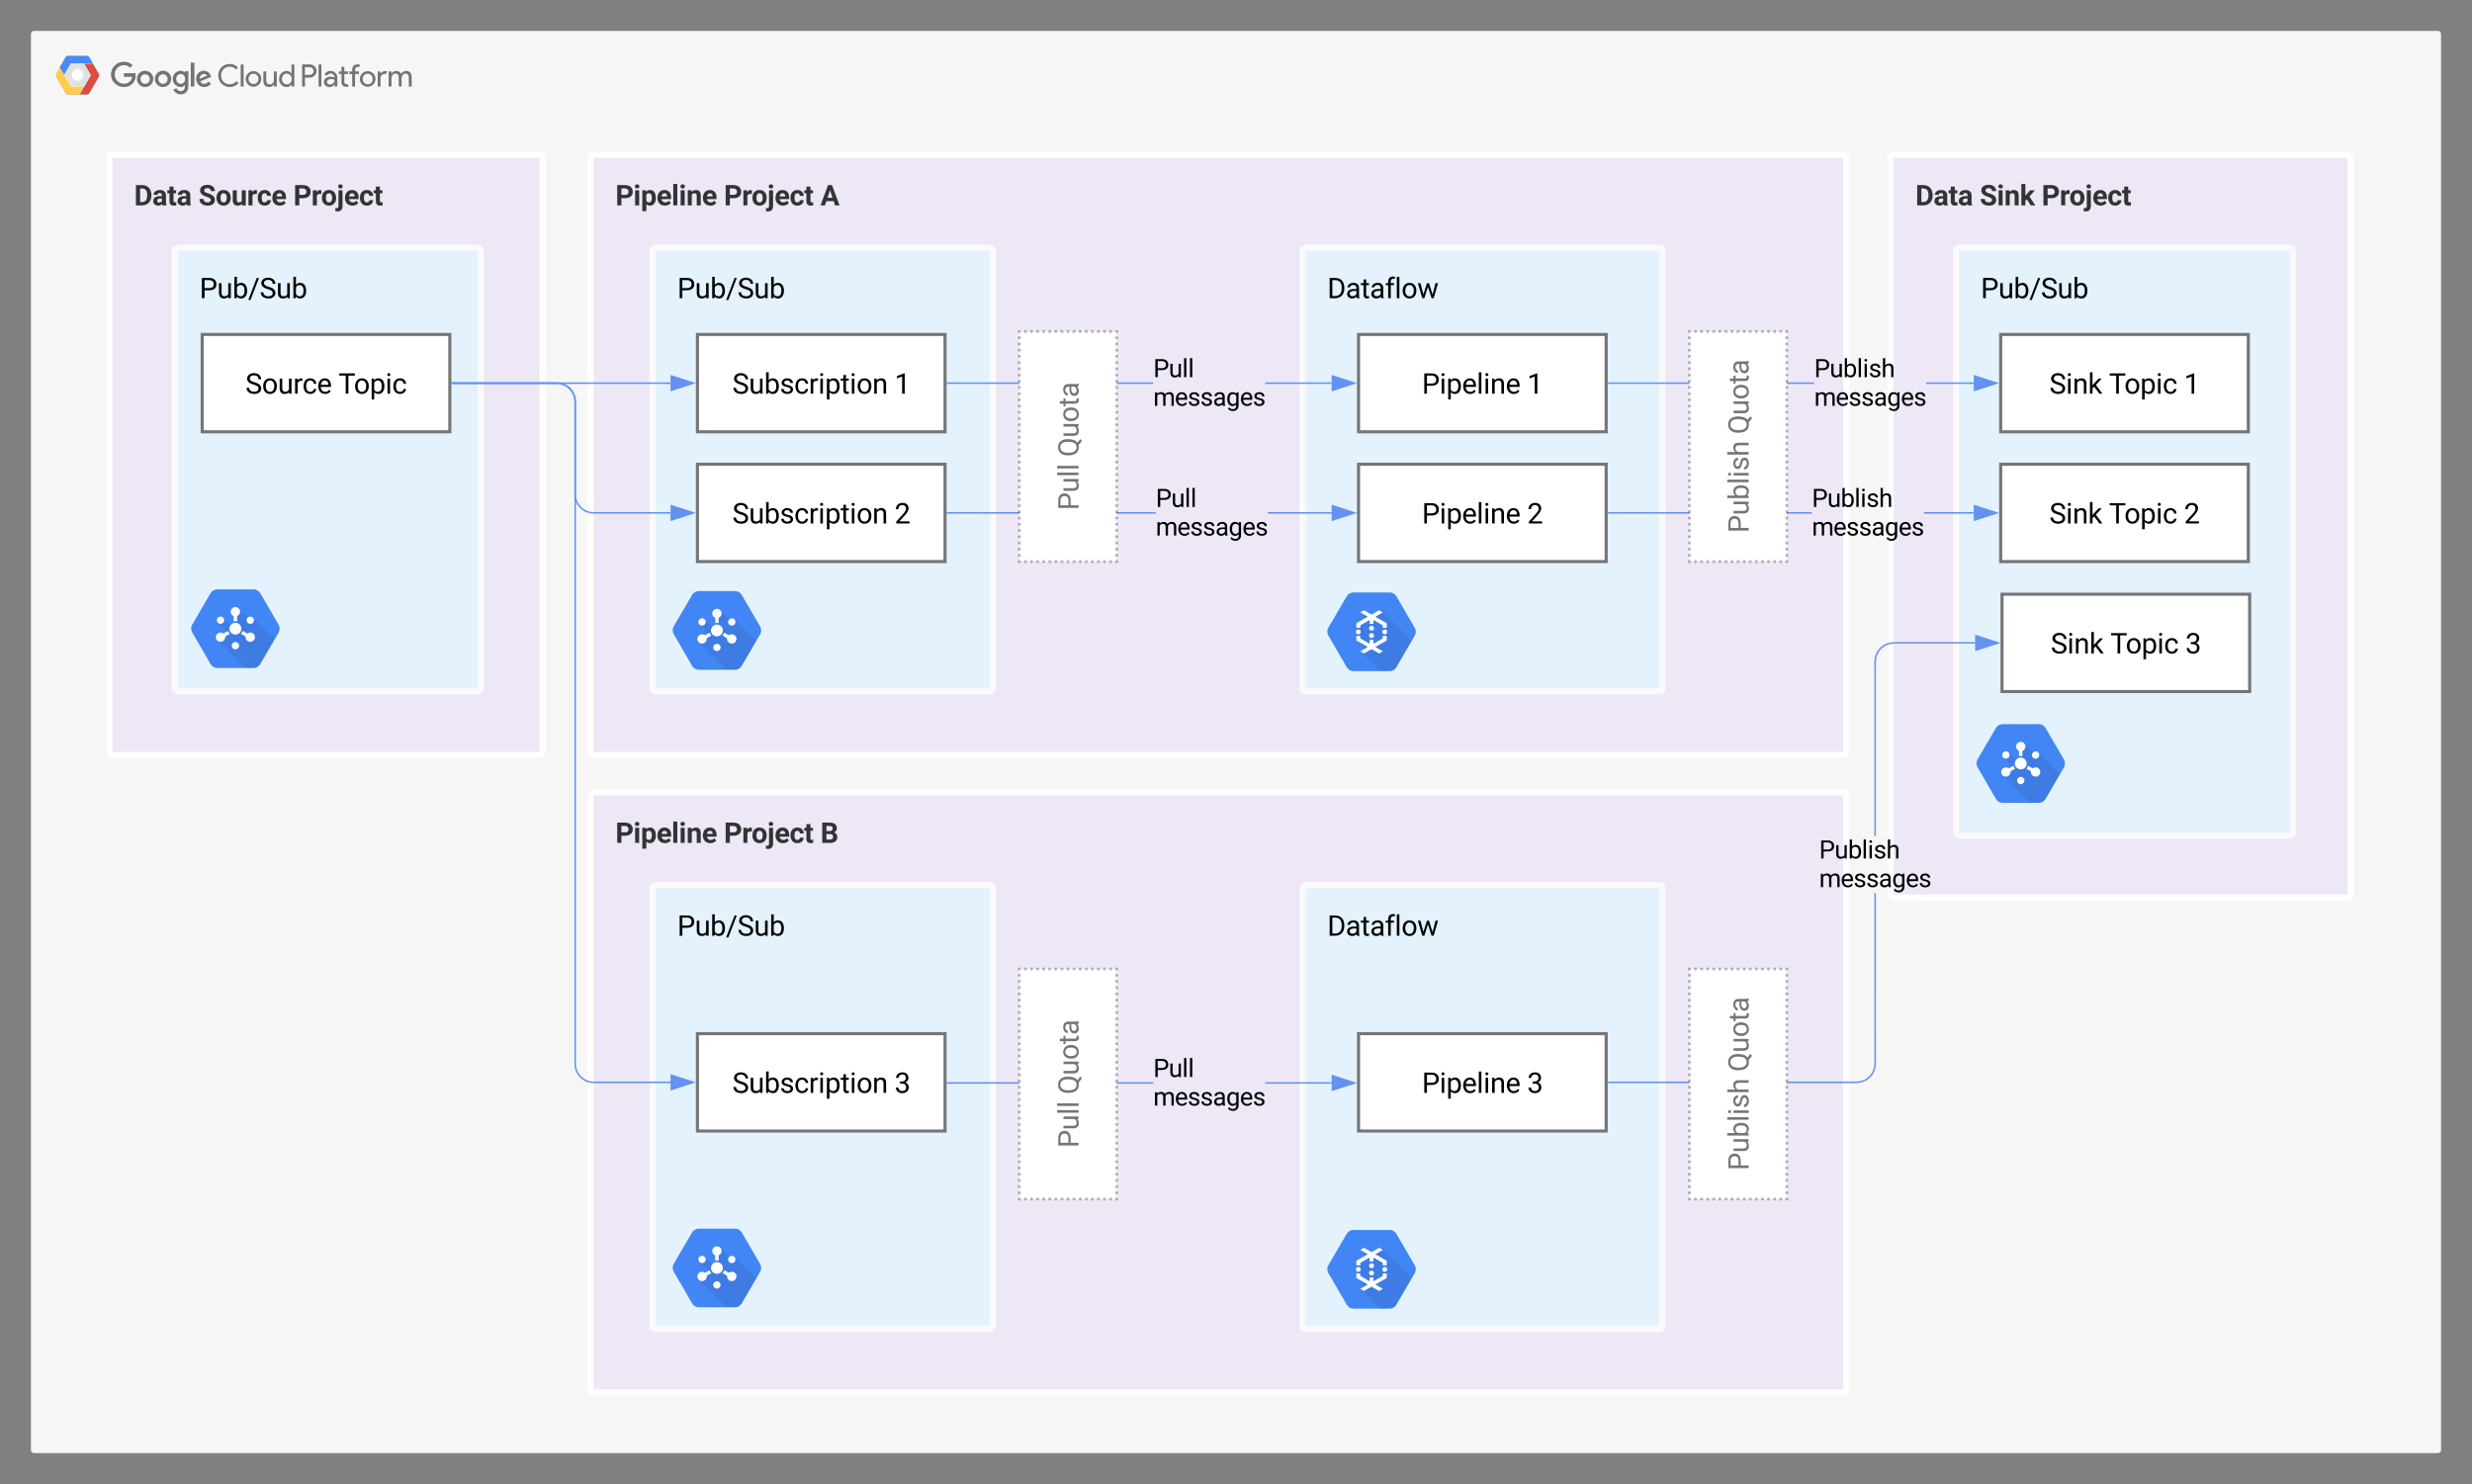 <svg xmlns="http://www.w3.org/2000/svg" xmlns:xlink="http://www.w3.org/1999/xlink" xmlns:lucid="lucid" width="1597.33" height="959.07"><rect width="100%" height="100%" fill="#808080" stroke="none"/><g transform="translate(-22.67 0.015)" lucid:page-tab-id="LJRzEy.HD9M6"><path d="M42.67 21.98c0-1.1.9-2 2-2H1598c1.1 0 2 .9 2 2v915.08c0 1.1-.9 2-2 2H44.67c-1.1 0-2-.9-2-2z" fill="#f6f6f6"/><path d="M94.4 48.07c0-2.28.84-4.2 2.47-5.8 1.64-1.6 3.6-2.4 5.87-2.38 1.06-.02 2.07.17 3.03.56.97.4 1.84.95 2.58 1.7l-1.63 1.56c-1.13-1.08-2.44-1.6-3.98-1.6-1.06 0-2.07.27-3 .8-.9.54-1.63 1.27-2.15 2.2-.54.93-.77 1.92-.75 3-.02 1.05.2 2.04.74 2.97.5.92 1.23 1.65 2.15 2.2.92.52 1.93.8 3 .8.77.02 1.5-.1 2.22-.4.7-.27 1.33-.7 1.88-1.25.74-.8 1.15-1.73 1.22-2.8h-5.33v-2.32h7.47c.1.46.15.92.15 1.4.07 2-.6 3.74-1.95 5.22-.74.77-1.6 1.35-2.58 1.75-1 .4-2.02.6-3.08.55-2.28 0-4.23-.78-5.87-2.38-1.63-1.6-2.46-3.53-2.48-5.8zm0 0M116.42 45.7c-1.45 0-2.7.53-3.72 1.56-1.04 1.03-1.54 2.27-1.54 3.72 0 1.46.52 2.7 1.56 3.73 1.03 1.03 2.28 1.55 3.73 1.55 1.44 0 2.7-.52 3.72-1.55 1.04-1.03 1.54-2.27 1.54-3.72.04-.95-.2-1.83-.65-2.66-.46-.82-1.13-1.46-1.96-1.93-.84-.48-1.73-.7-2.68-.7zm0 8.46c-.55 0-1.06-.16-1.54-.45-.48-.28-.85-.67-1.1-1.16-.26-.5-.37-1.02-.35-1.57 0-.83.3-1.53.88-2.12.58-.58 1.3-.87 2.12-.87.83 0 1.57.3 2.14.87.58.6.88 1.3.88 2.12.02.56-.1 1.08-.35 1.57-.26.5-.63.9-1.1 1.18-.5.3-1.03.44-1.58.45zM128 45.7c-1.46.02-2.7.54-3.73 1.57-1.04 1.03-1.55 2.27-1.55 3.72 0 1.44.53 2.68 1.57 3.7 1.02 1.03 2.27 1.55 3.7 1.55 1.46 0 2.7-.52 3.74-1.55s1.54-2.27 1.54-3.72c.02-.95-.2-1.84-.7-2.66-.47-.82-1.1-1.47-1.92-1.94-.83-.46-1.73-.7-2.67-.67zm0 8.46c-.56 0-1.1-.16-1.57-.45-.5-.28-.83-.67-1.08-1.16-.26-.5-.4-1.02-.37-1.57 0-.83.32-1.53.9-2.12.57-.58 1.28-.87 2.1-.87.84 0 1.55.3 2.13.87.58.6.88 1.3.88 2.12.02.56-.1 1.08-.34 1.57-.26.5-.62.9-1.1 1.18-.5.3-1 .44-1.55.45zM142.16 46.03v.86h-.07c-.38-.4-.8-.7-1.27-.9-.5-.2-1-.3-1.52-.3-1.4.07-2.6.6-3.58 1.63-.97 1.02-1.47 2.23-1.47 3.64 0 1.4.5 2.63 1.47 3.65.97 1 2.18 1.55 3.6 1.62.52 0 1.02-.1 1.5-.3.5-.2.93-.5 1.27-.9h.06v.76c0 2-1.08 3.1-2.83 3.1-.57-.03-1.1-.2-1.6-.55-.47-.34-.8-.78-1.02-1.33l-2 .84c.4.95 1.02 1.7 1.87 2.28.85.56 1.8.84 2.83.83 2.7 0 5-1.6 5-5.48v-9.47h-2.22zm-2.67 8.14c-.56 0-1.07-.16-1.53-.45-.46-.3-.82-.68-1.08-1.17-.26-.48-.35-1-.33-1.55-.02-.55.07-1.07.32-1.56.25-.5.6-.9 1.07-1.18.46-.3.97-.45 1.52-.47.54.02 1.03.18 1.5.48.45.3.8.7 1.02 1.18.23.48.35 1 .3 1.54.02.53-.07 1.04-.3 1.52-.23.48-.6.87-1.03 1.16-.45.3-.98.46-1.5.5zm0 0M145.95 40.45h2.33v15.48h-2.33zM154.63 54.17c-.56.02-1.06-.1-1.52-.4-.45-.3-.8-.7-1.03-1.2l7.06-2.9-.25-.6c-.32-.98-.9-1.78-1.72-2.4-.83-.6-1.75-.93-2.8-.96-.9 0-1.78.25-2.6.72-.8.48-1.4 1.13-1.83 1.95-.43.8-.62 1.68-.57 2.6-.02.95.2 1.83.67 2.66.46.82 1.1 1.46 1.93 1.93.83.47 1.7.7 2.64.7.88 0 1.73-.2 2.5-.63.8-.4 1.4-1 1.9-1.72l-1.8-1.2c-.27.47-.64.82-1.1 1.08-.46.26-.95.4-1.47.4zm-.2-6.42c.43-.05.82.04 1.18.24.38.2.66.5.84.86l-4.7 2c-.06-.52.03-1.02.26-1.5.23-.46.56-.84 1-1.13.43-.3.9-.45 1.44-.48zm0 0M163.7 48.78c0-1.33.3-2.6.95-3.75.67-1.17 1.57-2.08 2.74-2.75 1.16-.66 2.4-.98 3.74-.96 1-.02 1.98.18 2.9.58.92.4 1.7 1 2.37 1.76l-1.28 1.23c-.48-.6-1.08-1.07-1.8-1.4-.7-.3-1.42-.46-2.2-.42-1.02-.03-1.98.22-2.86.73-.87.52-1.56 1.22-2.04 2.12-.5.9-.72 1.85-.67 2.86-.05 1 .2 1.96.7 2.84.47.9 1.14 1.58 2 2.1.9.5 1.83.74 2.84.72.84 0 1.65-.17 2.4-.52.77-.35 1.43-.84 2-1.48l1.27 1.28c-1.03 1.16-2.27 1.93-3.8 2.3-1.5.37-2.98.28-4.43-.27-1.45-.54-2.64-1.46-3.52-2.73-.87-1.28-1.3-2.7-1.3-4.24zm0 0M178.22 55.93v-14.3h1.84v14.3zM191.5 51.04c0 1.4-.5 2.57-1.48 3.55-1 .97-2.18 1.46-3.56 1.46s-2.56-.5-3.54-1.47c-1-1-1.48-2.17-1.48-3.56 0-1.4.5-2.57 1.48-3.55.98-1 2.16-1.48 3.54-1.48s2.57.5 3.56 1.47c1 .97 1.47 2.15 1.47 3.54zm-1.85 0c.07-.73-.1-1.4-.5-2-.4-.62-.97-1.05-1.66-1.28-.7-.24-1.4-.24-2.08 0-.7.23-1.24.66-1.63 1.27-.4.6-.6 1.28-.54 2 0 .9.32 1.65.94 2.28.62.63 1.38.95 2.28.95.9 0 1.66-.32 2.28-.94.62-.62.94-1.38.94-2.26zM199.8 55.93v-1.36h-.12c-.34.52-.78.93-1.33 1.22-.55.3-1.15.44-1.77.45-2.53 0-3.73-1.7-3.73-4.1v-6h1.84v5.7c0 1.98.98 2.72 2.4 2.72.77-.07 1.4-.4 1.92-.97.5-.58.7-1.26.66-2.02v-5.4h1.84v9.78h-1.75zM203.04 51.04c-.07-1.35.37-2.54 1.27-3.55.9-1.02 2.03-1.57 3.4-1.67.65-.02 1.27.12 1.87.42.6.3 1.08.7 1.45 1.26h.07l-.08-1.35v-4.5h1.84v14.28h-1.77v-1.36H211c-.37.54-.85.96-1.45 1.26-.6.3-1.22.44-1.88.42-1.37-.1-2.5-.65-3.4-1.67-.9-1-1.33-2.2-1.26-3.54zm8.07 0c.1-.73-.06-1.4-.45-2.02-.4-.62-.92-1.05-1.6-1.3-.7-.23-1.4-.23-2.08 0-.7.25-1.24.68-1.63 1.3-.4.62-.55 1.3-.46 2.02-.1.73.07 1.4.46 2.02.4.62.94 1.05 1.63 1.3.7.23 1.38.23 2.07 0 .7-.25 1.22-.68 1.6-1.3.4-.62.57-1.3.47-2.02zM217.9 55.93v-14.3h4.87c.8 0 1.52.16 2.2.53.7.37 1.23.9 1.65 1.56.4.67.6 1.4.62 2.17-.03.77-.2 1.5-.62 2.16-.42.67-.95 1.2-1.64 1.56-.7.37-1.42.55-2.2.52h-3.02v5.8h-1.84zm4.9-7.55c.7 0 1.3-.24 1.77-.73.48-.48.73-1.07.73-1.76 0-.7-.25-1.3-.73-1.77-.48-.5-1.08-.73-1.77-.73h-3.13v4.98h3.08zM228.52 55.93v-14.3h1.84v14.3zM231.95 52.97c0-2.2 2-3.4 4.3-3.4.95-.03 1.84.17 2.67.6v-.3c-.05-.57-.25-1.08-.64-1.52-.4-.44-.85-.72-1.43-.84-.57-.1-1.13-.04-1.66.22-.53.25-.93.64-1.18 1.16l-1.68-.72c.46-.88 1.15-1.54 2.05-1.96.9-.42 1.83-.53 2.82-.3 1 .2 1.8.7 2.44 1.47.64.77.96 1.65 1 2.65v5.9h-1.74v-1.35h-.1c-.34.54-.8.96-1.37 1.26-.58.3-1.2.44-1.84.42-.6.05-1.2-.05-1.76-.33-.58-.28-1-.68-1.36-1.2-.34-.54-.53-1.12-.53-1.75zm7-1.25c-.72-.47-1.48-.7-2.33-.64-1.93 0-2.7 1-2.7 1.93.06.5.3.9.68 1.2.4.3.82.42 1.3.37.8 0 1.5-.27 2.08-.83.57-.55.9-1.22.94-2.02zM243.3 52.95v-5.12h-1.7v-1.68h1.7v-3h1.85v3h2.4v1.68h-2.4v4.98c0 1.1.5 1.6 1.34 1.6.3.02.54-.03.82-.15l.64 1.58c-.48.2-.97.28-1.47.26-.6.06-1.14-.05-1.67-.32s-.92-.66-1.2-1.18c-.27-.52-.4-1.06-.32-1.65zM255.27 41.82l-.62 1.58c-.27-.13-.53-.18-.83-.16-.3-.03-.57.04-.85.18-.27.15-.48.36-.62.63s-.18.56-.16.86v1.25h2.45v1.68h-2.55v8.1h-1.84v-8.1h-1.84v-1.68h1.84v-1.3c-.02-.6.1-1.2.44-1.72.32-.53.76-.94 1.3-1.22.56-.27 1.13-.4 1.76-.34.52-.03 1.03.06 1.5.26zM265.28 51.04c0 1.4-.48 2.57-1.47 3.55-.98.97-2.18 1.46-3.56 1.46s-2.57-.5-3.56-1.47c-1-1-1.48-2.17-1.48-3.56 0-1.4.5-2.57 1.48-3.55 1-1 2.18-1.48 3.56-1.48s2.58.5 3.57 1.47c1 .97 1.48 2.15 1.48 3.54zm-1.84 0c.07-.73-.12-1.4-.5-2-.4-.62-.97-1.05-1.66-1.28-.7-.24-1.38-.24-2.07 0-.68.23-1.26.66-1.65 1.27-.4.6-.57 1.28-.5 2-.07.74.1 1.4.5 2.02.4.6.97 1.03 1.66 1.27.7.24 1.4.24 2.08 0 .7-.24 1.26-.66 1.65-1.27.4-.6.58-1.28.5-2zM266.75 55.93v-9.78h1.77v1.6h.07c.24-.55.66-1 1.16-1.32.5-.33 1.08-.5 1.68-.52.5 0 .95.07 1.38.25l-.7 1.72c-.33-.1-.65-.16-1-.14-.48.02-.92.16-1.33.42-.43.27-.75.62-.96 1.05-.2.44-.32.9-.27 1.38v5.35zm0 0M273.8 46.15h1.76v1.36h.1c.34-.5.77-.9 1.3-1.2.53-.3 1.1-.45 1.7-.47.67-.05 1.27.1 1.84.44.58.34 1 .82 1.25 1.44.36-.58.87-1.04 1.47-1.38.6-.33 1.26-.5 1.95-.5 2.4 0 3.5 1.7 3.5 4.12v6h-1.84V50.2c0-2-.78-2.7-2.2-2.7-1.4 0-2.47 1.5-2.47 2.98v5.4h-1.84v-5.68c0-2-.78-2.7-2.18-2.7-1.4 0-2.5 1.5-2.5 2.98v5.4h-1.85v-9.75z" fill="#737373"/><path d="M77.05 55.94l-2.88 4.98h-7.52c-.34 0-.64-.08-.94-.25-.3-.16-.52-.4-.68-.68l-6.07-10.62c-.17-.3-.26-.6-.26-.93 0-.33.08-.64.25-.93l2.3-4.05 2.85 4.98 4.32 7.5zm0 0" fill="#ffcc40"/><path d="M86.55 49.38l-6.1 10.6c-.16.3-.4.53-.7.7-.3.16-.6.24-.93.24h-4.65l2.88-4.98 4.32-7.5-4.32-7.47h5.68l3.77 6.56c.16.28.28.6.28.92 0 .33-.07.64-.23.93z" fill="#da4437"/><path d="M82.73 40.97h-14.3l-4.3 7.48-2.88-4.98 3.77-6.55c.16-.3.4-.52.7-.7.3-.15.6-.24.93-.24h12.17c.34 0 .64.1.94.25.3.17.53.4.7.7z" fill="#4284f3"/><path d="M77.05 40.97l4.32 7.48-4.32 7.5h-8.63l-4.3-7.5 4.3-7.48z" fill="#dfdfdf"/><path d="M69 48.45c0-2.06 1.68-3.74 3.75-3.74 2.07 0 3.74 1.7 3.74 3.75 0 2.07-1.68 3.75-3.75 3.75-2.07 0-3.75-1.68-3.75-3.75z" fill="#fff"/><path d="M65.02 37.08c.16-.3.4-.52.7-.7.3-.15.6-.24.93-.24h12.17c.34 0 .64.1.94.25.3.16.53.4.7.68l2.27 3.9-2.28-4.06c-.16-.3-.4-.52-.7-.7-.3-.15-.6-.24-.93-.24H66.65c-.34 0-.64.1-.94.25-.3.17-.52.4-.68.7l-3.77 6.54v.08z" fill="#fff" fill-opacity=".2"/><path d="M64.12 48.45l4.3-7.48h14.35l-.07-.16H68.42l-4.3 7.5" fill="#1a237e" fill-opacity=".2"/><path d="M58.95 47.68l2.3-4 2.87 5 4.3 7.48h8.56l.07-.16h-8.63l-4.3-7.55-2.87-4.98-2.33 4c-.18.3-.25.63-.23.98.02-.27.1-.53.25-.77zm0 0" fill="#fff" fill-opacity=".2"/><path d="M74.26 60.76h-7.6c-.35 0-.65-.08-.95-.25-.3-.15-.52-.38-.68-.67l-6.07-10.6c-.14-.26-.23-.54-.26-.85-.03.36.06.7.25 1l6.07 10.6c.16.3.4.53.7.7.3.16.6.24.93.24h7.52z" fill="#be360c"/><path d="M81.46 48.45l-4.32-7.48h-.1l4.33 7.48zM86.55 49.23l-6.1 10.6c-.16.3-.4.52-.7.68-.3.18-.6.26-.93.26h-4.56l-.1.16h4.66c.34 0 .64-.08.94-.25.3-.16.53-.4.7-.68l6.1-10.6c.17-.32.24-.65.22-1-.03.3-.1.57-.23.83zm0 0" fill="#3e2723"/><path d="M82.73 41.13l3.77 6.56c.14.25.23.53.25.83.03-.35-.07-.68-.25-1l-3.77-6.56h-5.68l.1.16M77.05 56.1l4.4-7.65h-.08l-4.32 7.5-2.88 4.97h.1z" fill="#fff"/><path d="M86.55 47.53l-3.82-6.56-2.28-4.05c-.16-.3-.4-.52-.7-.7-.3-.15-.6-.24-.93-.24H66.65c-.34 0-.64.1-.94.25-.3.17-.52.4-.68.7l-6.07 10.6c-.17.3-.26.6-.26.93 0 .33.08.64.25.93L65.02 60c.16.28.4.5.7.67.3.17.6.25.93.25h12.17c.34 0 .64-.08.94-.25.3-.16.53-.4.7-.68l6.1-10.6c.15-.3.24-.6.24-.94 0-.33-.1-.64-.25-.93z" fill="url(#a)"/><path d="M93.33 102c0-1.1.9-2 2-2h276c1.1 0 2 .9 2 2v383.9c0 1.1-.9 2-2 2h-276c-1.1 0-2-.9-2-2z" stroke="#fff" stroke-width="4" fill="#ede7f6"/><use xlink:href="#b" transform="matrix(1,0,0,1,109.331,116) translate(0 16.699)"/><use xlink:href="#c" transform="matrix(1,0,0,1,109.331,116) translate(41.563 16.699)"/><use xlink:href="#d" transform="matrix(1,0,0,1,109.331,116) translate(102.876 16.699)"/><path d="M135.6 162c0-1.1.88-2 2-2h193.73c1.1 0 2 .9 2 2v282.77c0 1.1-.9 2-2 2H137.6c-1.12 0-2-.9-2-2z" stroke="#fafafa" stroke-width="4" fill="#e3f2fd"/><use xlink:href="#e" transform="matrix(1,0,0,1,151.585,176) translate(0 16.699)"/><path d="M153.33 216.13h160v62.9h-160z" stroke="#757575" stroke-width="2" fill="#fff"/><use xlink:href="#f" transform="matrix(1,0,0,1,158.331,221.134) translate(22.885 33.262)"/><use xlink:href="#g" transform="matrix(1,0,0,1,158.331,221.134) translate(83.09 33.262)"/><path d="M404.33 102c0-1.1.9-2 2-2h807.34c1.1 0 2 .9 2 2v383.9c0 1.1-.9 2-2 2H406.33c-1.1 0-2-.9-2-2z" stroke="#fff" stroke-width="4" fill="#ede7f6"/><use xlink:href="#h" transform="matrix(1,0,0,1,420.331,116) translate(0 16.699)"/><use xlink:href="#i" transform="matrix(1,0,0,1,420.331,116) translate(70.084 16.699)"/><use xlink:href="#j" transform="matrix(1,0,0,1,420.331,116) translate(132.478 16.699)"/><path d="M864.33 162c0-1.1.9-2 2-2h228.54c1.1 0 2 .9 2 2v282.77c0 1.1-.9 2-2 2H866.33c-1.1 0-2-.9-2-2z" stroke="#fafafa" stroke-width="4" fill="#e3f2fd"/><use xlink:href="#k" transform="matrix(1,0,0,1,880.331,176) translate(0 16.699)"/><path d="M900.53 216.13h160v62.9h-160z" stroke="#757575" stroke-width="2" fill="#fff"/><use xlink:href="#l" transform="matrix(1,0,0,1,905.533,221.134) translate(35.937 33.262)"/><use xlink:href="#m" transform="matrix(1,0,0,1,905.533,221.134) translate(103.956 33.262)"/><path d="M900.53 300h160v62.9h-160z" stroke="#757575" stroke-width="2" fill="#fff"/><use xlink:href="#l" transform="matrix(1,0,0,1,905.533,305) translate(35.937 33.262)"/><use xlink:href="#n" transform="matrix(1,0,0,1,905.533,305) translate(103.956 33.262)"/><path d="M1244.33 102c0-1.1.9-2 2-2h293.24c1.1 0 2 .9 2 2v476c0 1.1-.9 2-2 2h-293.24c-1.1 0-2-.9-2-2z" stroke="#fff" stroke-width="4" fill="#ede7f6"/><use xlink:href="#b" transform="matrix(1,0,0,1,1260.331,116) translate(0 16.699)"/><use xlink:href="#o" transform="matrix(1,0,0,1,1260.331,116) translate(41.563 16.699)"/><use xlink:href="#d" transform="matrix(1,0,0,1,1260.331,116) translate(81.58 16.699)"/><path d="M1286.6 162c0-1.1.88-2 2-2h213.73c1.1 0 2 .9 2 2v376c0 1.1-.9 2-2 2H1288.6c-1.12 0-2-.9-2-2z" stroke="#fafafa" stroke-width="4" fill="#e3f2fd"/><use xlink:href="#e" transform="matrix(1,0,0,1,1302.585,176) translate(0 16.699)"/><path d="M1315.46 216.13h160v62.9h-160z" stroke="#757575" stroke-width="2" fill="#fff"/><use xlink:href="#p" transform="matrix(1,0,0,1,1320.458,221.134) translate(26.427 33.262)"/><use xlink:href="#q" transform="matrix(1,0,0,1,1320.458,221.134) translate(64.985 33.262)"/><use xlink:href="#m" transform="matrix(1,0,0,1,1320.458,221.134) translate(113.465 33.262)"/><path d="M1315.46 300h160v62.9h-160z" stroke="#757575" stroke-width="2" fill="#fff"/><use xlink:href="#p" transform="matrix(1,0,0,1,1320.458,305) translate(26.427 33.262)"/><use xlink:href="#q" transform="matrix(1,0,0,1,1320.458,305) translate(64.985 33.262)"/><use xlink:href="#n" transform="matrix(1,0,0,1,1320.458,305) translate(113.465 33.262)"/><path d="M1194.94 248.1h-132.9v-1h132.9zm103.13 0h-30.74v-1h30.74z" fill="#6392f0"/><path d="M1062.05 248.1h-.52v-1h.52zM1312.84 247.6l-14.27 4.62v-9.27z" fill="#6392f0"/><path d="M1314.46 247.6l-16.4 5.3v-10.64zm-15.4 3.93l12.16-3.94-12.15-3.96z" fill="#6392f0"/><use xlink:href="#r" transform="matrix(1,0,0,1,1194.942,229.096) translate(0 14.638)"/><use xlink:href="#s" transform="matrix(1,0,0,1,1194.942,229.096) translate(0 33.127)"/><path d="M1193.44 331.95h-131.4v-1h131.4zm104.63 0h-32.25v-1h32.25z" fill="#6392f0"/><path d="M1062.05 331.95h-.52v-1h.52zM1312.84 331.45l-14.27 4.64v-9.28z" fill="#6392f0"/><path d="M1314.46 331.45l-16.4 5.32v-10.64zm-15.4 3.95l12.16-3.95-12.15-3.95z" fill="#6392f0"/><use xlink:href="#r" transform="matrix(1,0,0,1,1193.436,312.961) translate(0 14.638)"/><use xlink:href="#s" transform="matrix(1,0,0,1,1193.436,312.961) translate(0 33.127)"/><path d="M1114.33 362.9V214.2h62.9v148.7z" fill="#fff"/><path d="M1114.33 361.9c.55 0 1 .45 1 1s-.45 1-1 1-1-.45-1-1 .45-1 1-1zm0-4.02c.55 0 1 .45 1 1 0 .56-.45 1-1 1s-1-.44-1-1c0-.55.45-1 1-1zm0-4.02c.55 0 1 .45 1 1 0 .56-.45 1-1 1s-1-.44-1-1c0-.55.45-1 1-1zm0-4c.55 0 1 .43 1 1 0 .54-.45 1-1 1s-1-.46-1-1c0-.57.45-1 1-1zm0-4.03c.55 0 1 .45 1 1s-.45 1-1 1-1-.45-1-1 .45-1 1-1zm0-4.02c.55 0 1 .46 1 1 0 .56-.45 1-1 1s-1-.44-1-1c0-.54.45-1 1-1zm0-4c.55 0 1 .44 1 1 0 .54-.45 1-1 1s-1-.46-1-1c0-.56.45-1 1-1zm0-4.03c.55 0 1 .45 1 1s-.45 1-1 1-1-.45-1-1 .45-1 1-1zm0-4.02c.55 0 1 .45 1 1 0 .56-.45 1-1 1s-1-.44-1-1c0-.55.45-1 1-1zm0-4.02c.55 0 1 .45 1 1 0 .56-.45 1-1 1s-1-.44-1-1c0-.55.45-1 1-1zm0-4c.55 0 1 .43 1 1 0 .54-.45 1-1 1s-1-.46-1-1c0-.57.45-1 1-1zm0-4.03c.55 0 1 .44 1 1 0 .55-.45 1-1 1s-1-.45-1-1c0-.56.45-1 1-1zm0-4.02c.55 0 1 .45 1 1s-.45 1-1 1-1-.45-1-1 .45-1 1-1zm0-4.02c.55 0 1 .45 1 1s-.45 1-1 1-1-.45-1-1 .45-1 1-1zm0-4.02c.55 0 1 .45 1 1s-.45 1-1 1-1-.45-1-1 .45-1 1-1zm0-4.02c.55 0 1 .45 1 1s-.45 1-1 1-1-.45-1-1 .45-1 1-1zm0-4.02c.55 0 1 .45 1 1 0 .56-.45 1-1 1s-1-.44-1-1c0-.55.45-1 1-1zm0-4c.55 0 1 .43 1 1 0 .54-.45 1-1 1s-1-.46-1-1c0-.57.45-1 1-1zm0-4.03c.55 0 1 .44 1 1 0 .55-.45 1-1 1s-1-.45-1-1c0-.56.45-1 1-1zm0-4.02c.55 0 1 .45 1 1s-.45 1-1 1-1-.45-1-1 .45-1 1-1zm0-4.02c.55 0 1 .45 1 1s-.45 1-1 1-1-.45-1-1 .45-1 1-1zm0-4.02c.55 0 1 .46 1 1 0 .56-.45 1-1 1s-1-.44-1-1c0-.54.45-1 1-1zm0-4c.55 0 1 .44 1 1 0 .54-.45 1-1 1s-1-.46-1-1c0-.56.45-1 1-1zm0-4.03c.55 0 1 .45 1 1 0 .56-.45 1-1 1s-1-.44-1-1c0-.55.45-1 1-1zm0-4.02c.55 0 1 .45 1 1 0 .56-.45 1-1 1s-1-.44-1-1c0-.55.45-1 1-1zm0-4c.55 0 1 .43 1 1 0 .54-.45 1-1 1s-1-.46-1-1c0-.57.45-1 1-1zm0-4.03c.55 0 1 .45 1 1s-.45 1-1 1-1-.45-1-1 .45-1 1-1zm0-4.02c.55 0 1 .45 1 1s-.45 1-1 1-1-.45-1-1 .45-1 1-1zm0-4.02c.55 0 1 .45 1 1s-.45 1-1 1-1-.45-1-1 .45-1 1-1zm0-4.02c.55 0 1 .45 1 1s-.45 1-1 1-1-.45-1-1 .45-1 1-1zm0-4.02c.55 0 1 .45 1 1 0 .56-.45 1-1 1s-1-.44-1-1c0-.55.45-1 1-1zm0-4.02c.55 0 1 .45 1 1 0 .56-.45 1-1 1s-1-.44-1-1c0-.55.45-1 1-1zm0-4c.55 0 1 .43 1 1 0 .54-.45 1-1 1s-1-.46-1-1c0-.57.45-1 1-1zm0-4.03c.55 0 1 .43 1 1 0 .54-.45 1-1 1s-1-.46-1-1c0-.57.45-1 1-1zm0-4.03c.55 0 1 .45 1 1s-.45 1-1 1-1-.45-1-1 .45-1 1-1zm0-4.02c.55 0 1 .45 1 1s-.45 1-1 1-1-.45-1-1 .45-1 1-1zm0-4.02c.55 0 1 .45 1 1s-.45 1-1 1-1-.45-1-1 .45-1 1-1zm0-4.02c.55 0 1 .46 1 1 0 .56-.45 1-1 1s-1-.44-1-1c0-.54.45-1 1-1zm3.93 0c.55 0 1 .46 1 1 0 .56-.45 1-1 1s-1-.44-1-1c0-.54.45-1 1-1zm3.93 0c.55 0 1 .46 1 1 0 .56-.45 1-1 1-.56 0-1-.44-1-1 0-.54.44-1 1-1zm3.93 0c.55 0 1 .46 1 1 0 .56-.45 1-1 1-.56 0-1-.44-1-1 0-.54.44-1 1-1zm3.93 0c.55 0 1 .46 1 1 0 .56-.45 1-1 1-.56 0-1-.44-1-1 0-.54.44-1 1-1zm3.93 0c.54 0 1 .46 1 1 0 .56-.46 1-1 1-.56 0-1-.44-1-1 0-.54.44-1 1-1zm3.92 0c.55 0 1 .46 1 1 0 .56-.45 1-1 1s-1-.44-1-1c0-.54.45-1 1-1zm3.93 0c.55 0 1 .46 1 1 0 .56-.45 1-1 1s-1-.44-1-1c0-.54.45-1 1-1zm3.93 0c.55 0 1 .46 1 1 0 .56-.45 1-1 1s-1-.44-1-1c0-.54.45-1 1-1zm3.93 0c.57 0 1 .46 1 1 0 .56-.43 1-1 1-.54 0-1-.44-1-1 0-.54.46-1 1-1zm3.94 0c.56 0 1 .46 1 1 0 .56-.44 1-1 1-.55 0-1-.44-1-1 0-.54.45-1 1-1zm3.94 0c.55 0 1 .46 1 1 0 .56-.45 1-1 1-.56 0-1-.44-1-1 0-.54.44-1 1-1zm3.93 0c.56 0 1 .46 1 1 0 .56-.44 1-1 1-.54 0-1-.44-1-1 0-.54.46-1 1-1zm3.94 0c.55 0 1 .46 1 1 0 .56-.45 1-1 1s-1-.44-1-1c0-.54.45-1 1-1zm3.93 0c.55 0 1 .46 1 1 0 .56-.45 1-1 1s-1-.44-1-1c0-.54.45-1 1-1zm3.93 0c.55 0 1 .46 1 1 0 .56-.45 1-1 1s-1-.44-1-1c0-.54.45-1 1-1zm3.93 0c.56 0 1 .46 1 1 0 .56-.44 1-1 1-.55 0-1-.44-1-1 0-.54.45-1 1-1zm0 4.03c.56 0 1 .45 1 1s-.44 1-1 1c-.55 0-1-.45-1-1s.45-1 1-1zm0 4.02c.56 0 1 .45 1 1s-.44 1-1 1c-.55 0-1-.45-1-1s.45-1 1-1zm0 4.02c.56 0 1 .45 1 1s-.44 1-1 1c-.55 0-1-.45-1-1s.45-1 1-1zm0 4.02c.56 0 1 .43 1 1 0 .54-.44 1-1 1-.55 0-1-.46-1-1 0-.57.45-1 1-1zm0 4c.56 0 1 .45 1 1 0 .56-.44 1-1 1-.55 0-1-.44-1-1 0-.55.45-1 1-1zm0 4.02c.56 0 1 .45 1 1 0 .56-.44 1-1 1-.55 0-1-.44-1-1 0-.55.45-1 1-1zm0 4.02c.56 0 1 .45 1 1 0 .56-.44 1-1 1-.55 0-1-.44-1-1 0-.55.45-1 1-1zm0 4.02c.56 0 1 .45 1 1s-.44 1-1 1c-.55 0-1-.45-1-1s.45-1 1-1zm0 4.02c.56 0 1 .45 1 1s-.44 1-1 1c-.55 0-1-.45-1-1s.45-1 1-1zm0 4.02c.56 0 1 .45 1 1s-.44 1-1 1c-.55 0-1-.45-1-1s.45-1 1-1zm0 4.02c.56 0 1 .45 1 1s-.44 1-1 1c-.55 0-1-.45-1-1s.45-1 1-1zm0 4.02c.56 0 1 .44 1 1 0 .55-.44 1-1 1-.55 0-1-.45-1-1 0-.56.45-1 1-1zm0 4c.56 0 1 .46 1 1 0 .57-.44 1-1 1-.55 0-1-.43-1-1 0-.54.45-1 1-1zm0 4.03c.56 0 1 .45 1 1 0 .56-.44 1-1 1-.55 0-1-.44-1-1 0-.55.45-1 1-1zm0 4.02c.56 0 1 .44 1 1 0 .54-.44 1-1 1-.55 0-1-.46-1-1 0-.56.45-1 1-1zm0 4c.56 0 1 .46 1 1 0 .56-.44 1-1 1-.55 0-1-.44-1-1 0-.54.45-1 1-1zm0 4.03c.56 0 1 .45 1 1s-.44 1-1 1c-.55 0-1-.45-1-1s.45-1 1-1zm0 4.02c.56 0 1 .45 1 1s-.44 1-1 1c-.55 0-1-.45-1-1s.45-1 1-1zm0 4.02c.56 0 1 .44 1 1 0 .55-.44 1-1 1-.55 0-1-.45-1-1 0-.56.45-1 1-1zm0 4.02c.56 0 1 .43 1 1 0 .54-.44 1-1 1-.55 0-1-.46-1-1 0-.57.45-1 1-1zm0 4c.56 0 1 .45 1 1 0 .56-.44 1-1 1-.55 0-1-.44-1-1 0-.55.45-1 1-1zm0 4.02c.56 0 1 .45 1 1s-.44 1-1 1c-.55 0-1-.45-1-1s.45-1 1-1zm0 4.02c.56 0 1 .45 1 1s-.44 1-1 1c-.55 0-1-.45-1-1s.45-1 1-1zm0 4.02c.56 0 1 .45 1 1s-.44 1-1 1c-.55 0-1-.45-1-1s.45-1 1-1zm0 4.02c.56 0 1 .45 1 1s-.44 1-1 1c-.55 0-1-.45-1-1s.45-1 1-1zm0 4.02c.56 0 1 .44 1 1 0 .55-.44 1-1 1-.55 0-1-.45-1-1 0-.56.45-1 1-1zm0 4.02c.56 0 1 .44 1 1 0 .55-.44 1-1 1-.55 0-1-.45-1-1 0-.56.45-1 1-1zm0 4c.56 0 1 .46 1 1 0 .57-.44 1-1 1-.55 0-1-.43-1-1 0-.54.45-1 1-1zm0 4.03c.56 0 1 .45 1 1 0 .56-.44 1-1 1-.55 0-1-.44-1-1 0-.55.45-1 1-1zm0 4.02c.56 0 1 .45 1 1s-.44 1-1 1c-.55 0-1-.45-1-1s.45-1 1-1zm0 4.02c.56 0 1 .44 1 1 0 .54-.44 1-1 1-.55 0-1-.46-1-1 0-.56.45-1 1-1zm0 4c.56 0 1 .46 1 1 0 .56-.44 1-1 1-.55 0-1-.44-1-1 0-.54.45-1 1-1zm0 4.03c.56 0 1 .45 1 1s-.44 1-1 1c-.55 0-1-.45-1-1s.45-1 1-1zm0 4.02c.56 0 1 .44 1 1 0 .55-.44 1-1 1-.55 0-1-.45-1-1 0-.56.45-1 1-1zm0 4c.56 0 1 .46 1 1 0 .57-.44 1-1 1-.55 0-1-.43-1-1 0-.54.45-1 1-1zm0 4.03c.56 0 1 .45 1 1 0 .56-.44 1-1 1-.55 0-1-.44-1-1 0-.55.45-1 1-1zm0 4.02c.56 0 1 .45 1 1s-.44 1-1 1c-.55 0-1-.45-1-1s.45-1 1-1zm-3.93 0c.55 0 1 .45 1 1s-.45 1-1 1-1-.45-1-1 .45-1 1-1zm-3.93 0c.55 0 1 .45 1 1s-.45 1-1 1-1-.45-1-1 .45-1 1-1zm-3.93 0c.55 0 1 .45 1 1s-.45 1-1 1-1-.45-1-1 .45-1 1-1zm-3.93 0c.56 0 1 .45 1 1s-.44 1-1 1c-.54 0-1-.45-1-1s.46-1 1-1zm-3.92 0c.55 0 1 .45 1 1s-.45 1-1 1c-.56 0-1-.45-1-1s.44-1 1-1zm-3.94 0c.56 0 1 .45 1 1s-.44 1-1 1c-.55 0-1-.45-1-1s.45-1 1-1zm-3.93 0c.57 0 1 .45 1 1s-.43 1-1 1c-.54 0-1-.45-1-1s.46-1 1-1zm-3.92 0c.55 0 1 .45 1 1s-.45 1-1 1-1-.45-1-1 .45-1 1-1zm-3.93 0c.55 0 1 .45 1 1s-.45 1-1 1-1-.45-1-1 .45-1 1-1zm-3.93 0c.55 0 1 .45 1 1s-.45 1-1 1-1-.45-1-1 .45-1 1-1zm-3.93 0c.54 0 1 .45 1 1s-.46 1-1 1c-.56 0-1-.45-1-1s.44-1 1-1zm-3.94 0c.55 0 1 .45 1 1s-.45 1-1 1c-.56 0-1-.45-1-1s.44-1 1-1zm-3.93 0c.55 0 1 .45 1 1s-.45 1-1 1c-.56 0-1-.45-1-1s.44-1 1-1zm-3.94 0c.55 0 1 .45 1 1s-.45 1-1 1c-.56 0-1-.45-1-1s.44-1 1-1zm-3.94 0c.55 0 1 .45 1 1s-.45 1-1 1-1-.45-1-1 .45-1 1-1z" fill-opacity=".28"/><use xlink:href="#t" transform="matrix(6.123233995736766e-17,-1,1,6.123233995736766e-17,1119.331,357.902) translate(13.5 33.262)"/><use xlink:href="#u" transform="matrix(6.123233995736766e-17,-1,1,6.123233995736766e-17,1119.331,357.902) translate(77.265 33.262)"/><path d="M202.7 403.7l-11.8-20.24c-.9-1.63-2.5-2.54-4.4-2.6h-23.44c-1.9.06-3.5.97-4.4 2.6l-11.78 20.18c-.92 1.57-.92 3.4 0 5.03L158.66 429c.9 1.68 2.46 2.65 4.4 2.7h23.44c1.9-.05 3.5-1.02 4.4-2.7l11.8-20.18c.9-1.67.9-3.5 0-5.13z" stroke="#000" stroke-opacity="0" fill="#4285f4"/><path d="M186.04 399.08l-2.6.58-6.53-6.47-2.07 3.84-1.15 4.47 1.93 1.9-3.66.76-5.05-5-3.46 3.23 6.3 6.23-6.67 5.27 17.96 17.78h5.5c1.88-.07 3.48-1.04 4.4-2.7l9.24-15.9z" stroke="#000" stroke-opacity="0" fill-opacity=".07"/><path d="M183.2 398.76c1.14-.65 2.6-.26 3.24.86.66 1.13.27 2.57-.87 3.22-1.13.64-2.6.26-3.24-.86-.66-1.13-.27-2.57.87-3.22M164 402.82c-1.15-.65-1.54-2.1-.88-3.2.65-1.14 2.1-1.52 3.24-.87 1.14.65 1.53 2.1.87 3.2-.65 1.13-2.1 1.52-3.24.87M177.15 417.26c0 1.3-1.06 2.35-2.38 2.34-1.3 0-2.37-1.06-2.37-2.35 0-1.3 1.07-2.35 2.38-2.35 1.3 0 2.37 1.05 2.37 2.35M174.78 401.4c.4 0 .72.02 1.1.1v-6.2h-2.2v6.2c.38-.08.7-.1 1.1-.1zM179.5 407.72c-.23.73-.58 1.3-1.1 1.87l5.44 3.1 1.1-1.9zM170.06 407.72l-5.44 3.1 1.1 1.87 5.44-3.1c-.53-.57-.87-1.15-1.1-1.88zM178.62 406.27c0 2.1-1.72 3.8-3.84 3.8s-3.84-1.7-3.84-3.8c0-2.1 1.72-3.8 3.84-3.8s3.84 1.7 3.84 3.8" stroke="#000" stroke-opacity="0" fill="#fff"/><path d="M163.67 409.18c1.44-.83 3.28-.34 4.12 1.1.82 1.42.33 3.24-1.12 4.07-1.44.83-3.28.34-4.12-1.1-.83-1.42-.34-3.25 1.1-4.07M182.88 414.35c-1.45-.82-1.94-2.65-1.1-4.08.82-1.43 2.67-1.92 4.1-1.1 1.46.83 1.95 2.66 1.12 4.1-.83 1.4-2.68 1.9-4.12 1.08M177.8 395.3c0 1.64-1.35 2.98-3.02 2.98s-3.02-1.34-3.02-3c0-1.64 1.35-2.97 3.02-2.97s3.02 1.34 3.02 3" stroke="#000" stroke-opacity="0" fill="#fff"/><path d="M936.82 405.7l-11.77-20.24c-.92-1.63-2.52-2.54-4.4-2.6H897.2c-1.9.06-3.5.97-4.4 2.6l-11.78 20.18c-.92 1.57-.92 3.4 0 5.03L892.8 431c.9 1.68 2.46 2.65 4.4 2.7h23.44c1.9-.05 3.5-1.02 4.4-2.7l11.78-20.18c.92-1.67.92-3.5 0-5.13z" stroke="#000" stroke-opacity="0" fill="#4285f4"/><path d="M916.22 395.75l-7.26 1.67-7.36-1.67 4.04 3.98-6.54 6 1.7 1.7-1.6 2.05 2.04 1.97-2.14 2.47 6.18 6.07-3.68.9 12.9 12.78h6.15c1.9-.07 3.5-1.02 4.4-2.7l9.8-16.8z" stroke="#000" stroke-opacity="0" fill-opacity=".07"/><path d="M919.06 408.34c0 .87-.7 1.58-1.6 1.58-.87 0-1.58-.7-1.58-1.58 0-.87.7-1.58 1.6-1.58.87 0 1.58.7 1.58 1.58zM901.96 408.34c0 .87-.7 1.58-1.6 1.58-.87 0-1.6-.7-1.6-1.58 0-.87.73-1.58 1.6-1.58.9 0 1.6.7 1.6 1.58zM910.5 405.97c0 .87-.7 1.58-1.58 1.58-.88 0-1.6-.7-1.6-1.58 0-.87.72-1.57 1.6-1.57.88 0 1.6.7 1.6 1.57zM910.5 410.7c0 .88-.7 1.6-1.58 1.6-.88 0-1.6-.72-1.6-1.6 0-.86.72-1.57 1.6-1.57.88 0 1.6.7 1.6 1.58z" stroke="#000" stroke-opacity="0" fill="#fff"/><path d="M911.33 398.55l4.9-2.8-2.37-1.36h-.06l-4.88 2.78-4.88-2.8h-.06l-2.37 1.37 4.9 2.8-7.38 4.2v2.96h2.53v-1.57l6.05-3.5v2.57h2.43v-2.58l6.06 3.5v1.6h2.52v-2.97l-7.4-4.2zM916.2 412.53l-6.07 3.5v-2.54h-2.43v2.54l-6.05-3.5v-1.6h-2.53v2.96l7.4 4.2-4.9 2.8 2.36 1.37h.06l4.88-2.8 4.88 2.8h.06l2.37-1.36-4.92-2.8 7.42-4.2v-2.96h-2.53v1.6z" stroke="#000" stroke-opacity="0" fill="#fff"/><path d="M1356.32 490.82l-11.78-20.23c-.92-1.63-2.52-2.55-4.4-2.6h-23.45c-1.9.05-3.5.97-4.4 2.6l-11.8 20.17c-.9 1.58-.9 3.4 0 5.04l11.8 20.34c.9 1.68 2.45 2.64 4.4 2.7h23.44c1.88-.06 3.48-1.02 4.4-2.7l11.78-20.18c.9-1.68.9-3.5 0-5.14z" stroke="#000" stroke-opacity="0" fill="#4285f4"/><path d="M1339.67 486.22l-2.6.58-6.53-6.47-2.08 3.85-1.15 4.46 1.94 1.9-3.67.76-5.05-5-3.45 3.23 6.3 6.23-6.67 5.28 17.96 17.78h5.5c1.88-.08 3.48-1.04 4.4-2.7l9.25-15.9z" stroke="#000" stroke-opacity="0" fill-opacity=".07"/><path d="M1336.83 485.9c1.14-.65 2.6-.27 3.24.86.66 1.13.27 2.56-.87 3.2-1.13.66-2.6.27-3.24-.85-.66-1.1-.27-2.55.87-3.2M1317.62 489.95c-1.14-.64-1.53-2.08-.87-3.2.65-1.13 2.1-1.52 3.24-.87 1.13.65 1.52 2.1.86 3.2-.65 1.14-2.1 1.52-3.24.87M1330.8 504.4c-.02 1.3-1.08 2.34-2.4 2.34-1.3 0-2.37-1.06-2.36-2.36 0-1.3 1.06-2.34 2.37-2.34 1.32 0 2.4 1.05 2.4 2.35M1328.4 488.52c.4 0 .73.04 1.1.13v-6.22h-2.2v6.22c.4-.1.72-.13 1.1-.13zM1333.13 494.85c-.23.74-.57 1.32-1.1 1.88l5.44 3.1 1.1-1.9zM1323.7 494.85l-5.44 3.1 1.1 1.88 5.44-3.1c-.53-.56-.87-1.14-1.1-1.88zM1332.25 493.4c0 2.1-1.72 3.8-3.84 3.8-2.1 0-3.83-1.7-3.83-3.8 0-2.1 1.72-3.8 3.84-3.8 2.13 0 3.85 1.7 3.85 3.8" stroke="#000" stroke-opacity="0" fill="#fff"/><path d="M1317.3 496.3c1.44-.8 3.28-.32 4.12 1.1.83 1.43.34 3.26-1.1 4.1-1.45.8-3.3.32-4.13-1.1-.84-1.44-.34-3.26 1.1-4.1M1336.5 501.48c-1.44-.82-1.93-2.65-1.1-4.08.84-1.43 2.68-1.92 4.13-1.1 1.44.83 1.93 2.66 1.1 4.1-.83 1.42-2.67 1.9-4.12 1.08M1331.43 482.43c0 1.65-1.35 3-3.02 3-1.65 0-3-1.35-3-3s1.35-3 3-3c1.68 0 3.03 1.35 3.03 3" stroke="#000" stroke-opacity="0" fill="#fff"/><path d="M444.33 162c0-1.1.9-2 2-2h216c1.1 0 2 .9 2 2v282.77c0 1.1-.9 2-2 2h-216c-1.1 0-2-.9-2-2z" stroke="#fafafa" stroke-width="4" fill="#e3f2fd"/><use xlink:href="#e" transform="matrix(1,0,0,1,460.331,176) translate(0 16.699)"/><path d="M473.33 300h160v62.9h-160z" stroke="#757575" stroke-width="2" fill="#fff"/><use xlink:href="#v" transform="matrix(1,0,0,1,478.331,305) translate(17.515 33.262)"/><use xlink:href="#n" transform="matrix(1,0,0,1,478.331,305) translate(122.377 33.262)"/><path d="M473.33 216.13h160v62.9h-160z" stroke="#757575" stroke-width="2" fill="#fff"/><use xlink:href="#v" transform="matrix(1,0,0,1,478.331,221.134) translate(17.515 33.262)"/><use xlink:href="#m" transform="matrix(1,0,0,1,478.331,221.134) translate(122.377 33.262)"/><path d="M767.87 248.1H634.83v-1h133.04zm115.28 0h-42.9v-1h42.9z" fill="#6392f0"/><path d="M634.84 248.1h-.5v-1h.5zM897.92 247.6l-14.27 4.62v-9.27z" fill="#6392f0"/><path d="M899.53 247.6l-16.38 5.3v-10.64zm-15.38 3.93l12.15-3.94-12.15-3.96z" fill="#6392f0"/><use xlink:href="#w" transform="matrix(1,0,0,1,767.874,229.096) translate(0 14.638)"/><use xlink:href="#s" transform="matrix(1,0,0,1,767.874,229.096) translate(0 33.127)"/><path d="M769.47 331.95H634.83v-1h134.64zm113.68 0h-41.3v-1h41.3z" fill="#6392f0"/><path d="M634.84 331.95h-.5v-1h.5zM897.92 331.45l-14.27 4.64v-9.28z" fill="#6392f0"/><path d="M899.53 331.45l-16.38 5.32v-10.64zm-15.38 3.95l12.15-3.95-12.15-3.95z" fill="#6392f0"/><use xlink:href="#w" transform="matrix(1,0,0,1,769.468,312.961) translate(0 14.638)"/><use xlink:href="#s" transform="matrix(1,0,0,1,769.468,312.961) translate(0 33.127)"/><path d="M513.82 404.82l-11.77-20.23c-.92-1.63-2.52-2.55-4.4-2.6H474.2c-1.9.05-3.5.97-4.4 2.6l-11.78 20.17c-.92 1.58-.92 3.4 0 5.04l11.78 20.34c.9 1.68 2.46 2.64 4.4 2.7h23.44c1.9-.06 3.5-1.02 4.4-2.7l11.78-20.18c.92-1.68.92-3.5 0-5.14z" stroke="#000" stroke-opacity="0" fill="#4285f4"/><path d="M497.17 400.22l-2.6.58-6.52-6.47-2.08 3.85-1.15 4.46 1.93 1.9-3.68.76-5.04-5-3.45 3.23 6.3 6.23-6.67 5.28 17.97 17.78h5.5c1.88-.08 3.48-1.04 4.4-2.7l9.24-15.9z" stroke="#000" stroke-opacity="0" fill-opacity=".07"/><path d="M494.34 399.9c1.14-.65 2.58-.27 3.24.86.66 1.13.27 2.56-.87 3.2-1.12.66-2.58.27-3.23-.85-.66-1.1-.27-2.55.87-3.2M475.13 403.95c-1.14-.64-1.53-2.08-.87-3.2.65-1.13 2.1-1.52 3.24-.87 1.14.65 1.53 2.1.87 3.2-.66 1.14-2.1 1.52-3.24.87M488.3 418.4c0 1.3-1.08 2.34-2.4 2.34-1.3 0-2.36-1.06-2.36-2.36 0-1.3 1.07-2.34 2.38-2.34 1.3 0 2.37 1.05 2.37 2.35M485.92 402.52c.4 0 .72.04 1.1.13v-6.22h-2.2v6.22c.38-.1.7-.13 1.1-.13zM490.64 408.85c-.24.74-.58 1.32-1.1 1.88l5.43 3.1 1.1-1.9zM481.2 408.85l-5.44 3.1 1.1 1.88 5.44-3.1c-.53-.56-.87-1.14-1.1-1.88zM489.76 407.4c0 2.1-1.72 3.8-3.84 3.8s-3.84-1.7-3.84-3.8c0-2.1 1.72-3.8 3.84-3.8s3.84 1.7 3.84 3.8" stroke="#000" stroke-opacity="0" fill="#fff"/><path d="M474.8 410.3c1.45-.8 3.3-.32 4.13 1.1.83 1.43.34 3.26-1.1 4.1-1.45.8-3.3.32-4.13-1.1-.83-1.44-.34-3.26 1.1-4.1M494 415.48c-1.43-.82-1.92-2.65-1.1-4.08.84-1.43 2.7-1.92 4.13-1.1 1.45.83 1.94 2.66 1.1 4.1-.83 1.42-2.67 1.9-4.1 1.08H494M488.94 396.43c0 1.65-1.36 3-3.02 3-1.67 0-3.02-1.35-3.02-3s1.35-3 3.02-3c1.66 0 3.02 1.35 3.02 3" stroke="#000" stroke-opacity="0" fill="#fff"/><path d="M681.33 362.9V214.2h62.9v148.7z" fill="#fff"/><path d="M681.33 361.9c.55 0 1 .45 1 1s-.45 1-1 1-1-.45-1-1 .45-1 1-1zm0-4.02c.55 0 1 .45 1 1 0 .56-.45 1-1 1s-1-.44-1-1c0-.55.45-1 1-1zm0-4.02c.55 0 1 .45 1 1 0 .56-.45 1-1 1s-1-.44-1-1c0-.55.45-1 1-1zm0-4c.55 0 1 .43 1 1 0 .54-.45 1-1 1s-1-.46-1-1c0-.57.45-1 1-1zm0-4.03c.55 0 1 .45 1 1s-.45 1-1 1-1-.45-1-1 .45-1 1-1zm0-4.02c.55 0 1 .46 1 1 0 .56-.45 1-1 1s-1-.44-1-1c0-.54.45-1 1-1zm0-4c.55 0 1 .44 1 1 0 .54-.45 1-1 1s-1-.46-1-1c0-.56.45-1 1-1zm0-4.03c.55 0 1 .45 1 1s-.45 1-1 1-1-.45-1-1 .45-1 1-1zm0-4.02c.55 0 1 .45 1 1 0 .56-.45 1-1 1s-1-.44-1-1c0-.55.45-1 1-1zm0-4.02c.55 0 1 .45 1 1 0 .56-.45 1-1 1s-1-.44-1-1c0-.55.45-1 1-1zm0-4c.55 0 1 .43 1 1 0 .54-.45 1-1 1s-1-.46-1-1c0-.57.45-1 1-1zm0-4.03c.55 0 1 .44 1 1 0 .55-.45 1-1 1s-1-.45-1-1c0-.56.45-1 1-1zm0-4.02c.55 0 1 .45 1 1s-.45 1-1 1-1-.45-1-1 .45-1 1-1zm0-4.02c.55 0 1 .45 1 1s-.45 1-1 1-1-.45-1-1 .45-1 1-1zm0-4.02c.55 0 1 .45 1 1s-.45 1-1 1-1-.45-1-1 .45-1 1-1zm0-4.02c.55 0 1 .45 1 1s-.45 1-1 1-1-.45-1-1 .45-1 1-1zm0-4.02c.55 0 1 .45 1 1 0 .56-.45 1-1 1s-1-.44-1-1c0-.55.45-1 1-1zm0-4c.55 0 1 .43 1 1 0 .54-.45 1-1 1s-1-.46-1-1c0-.57.45-1 1-1zm0-4.03c.55 0 1 .44 1 1 0 .55-.45 1-1 1s-1-.45-1-1c0-.56.45-1 1-1zm0-4.02c.55 0 1 .45 1 1s-.45 1-1 1-1-.45-1-1 .45-1 1-1zm0-4.02c.55 0 1 .45 1 1s-.45 1-1 1-1-.45-1-1 .45-1 1-1zm0-4.02c.55 0 1 .46 1 1 0 .56-.45 1-1 1s-1-.44-1-1c0-.54.45-1 1-1zm0-4c.55 0 1 .44 1 1 0 .54-.45 1-1 1s-1-.46-1-1c0-.56.45-1 1-1zm0-4.03c.55 0 1 .45 1 1 0 .56-.45 1-1 1s-1-.44-1-1c0-.55.45-1 1-1zm0-4.02c.55 0 1 .45 1 1 0 .56-.45 1-1 1s-1-.44-1-1c0-.55.45-1 1-1zm0-4c.55 0 1 .43 1 1 0 .54-.45 1-1 1s-1-.46-1-1c0-.57.45-1 1-1zm0-4.03c.55 0 1 .45 1 1s-.45 1-1 1-1-.45-1-1 .45-1 1-1zm0-4.02c.55 0 1 .45 1 1s-.45 1-1 1-1-.45-1-1 .45-1 1-1zm0-4.02c.55 0 1 .45 1 1s-.45 1-1 1-1-.45-1-1 .45-1 1-1zm0-4.02c.55 0 1 .45 1 1s-.45 1-1 1-1-.45-1-1 .45-1 1-1zm0-4.02c.55 0 1 .45 1 1 0 .56-.45 1-1 1s-1-.44-1-1c0-.55.45-1 1-1zm0-4.02c.55 0 1 .45 1 1 0 .56-.45 1-1 1s-1-.44-1-1c0-.55.45-1 1-1zm0-4c.55 0 1 .43 1 1 0 .54-.45 1-1 1s-1-.46-1-1c0-.57.45-1 1-1zm0-4.03c.55 0 1 .43 1 1 0 .54-.45 1-1 1s-1-.46-1-1c0-.57.45-1 1-1zm0-4.03c.55 0 1 .45 1 1s-.45 1-1 1-1-.45-1-1 .45-1 1-1zm0-4.02c.55 0 1 .45 1 1s-.45 1-1 1-1-.45-1-1 .45-1 1-1zm0-4.02c.55 0 1 .45 1 1s-.45 1-1 1-1-.45-1-1 .45-1 1-1zm0-4.02c.55 0 1 .46 1 1 0 .56-.45 1-1 1s-1-.44-1-1c0-.54.45-1 1-1zm3.93 0c.55 0 1 .46 1 1 0 .56-.45 1-1 1s-1-.44-1-1c0-.54.45-1 1-1zm3.93 0c.55 0 1 .46 1 1 0 .56-.45 1-1 1-.56 0-1-.44-1-1 0-.54.44-1 1-1zm3.93 0c.55 0 1 .46 1 1 0 .56-.45 1-1 1-.56 0-1-.44-1-1 0-.54.44-1 1-1zm3.93 0c.55 0 1 .46 1 1 0 .56-.45 1-1 1-.56 0-1-.44-1-1 0-.54.44-1 1-1zm3.93 0c.54 0 1 .46 1 1 0 .56-.46 1-1 1-.56 0-1-.44-1-1 0-.54.44-1 1-1zm3.92 0c.55 0 1 .46 1 1 0 .56-.45 1-1 1s-1-.44-1-1c0-.54.45-1 1-1zm3.93 0c.55 0 1 .46 1 1 0 .56-.45 1-1 1s-1-.44-1-1c0-.54.45-1 1-1zm3.93 0c.55 0 1 .46 1 1 0 .56-.45 1-1 1s-1-.44-1-1c0-.54.45-1 1-1zm3.93 0c.57 0 1 .46 1 1 0 .56-.43 1-1 1-.54 0-1-.44-1-1 0-.54.46-1 1-1zm3.94 0c.56 0 1 .46 1 1 0 .56-.44 1-1 1-.55 0-1-.44-1-1 0-.54.45-1 1-1zm3.94 0c.55 0 1 .46 1 1 0 .56-.45 1-1 1-.56 0-1-.44-1-1 0-.54.44-1 1-1zm3.93 0c.56 0 1 .46 1 1 0 .56-.44 1-1 1-.54 0-1-.44-1-1 0-.54.46-1 1-1zm3.94 0c.55 0 1 .46 1 1 0 .56-.45 1-1 1s-1-.44-1-1c0-.54.45-1 1-1zm3.93 0c.55 0 1 .46 1 1 0 .56-.45 1-1 1s-1-.44-1-1c0-.54.45-1 1-1zm3.93 0c.55 0 1 .46 1 1 0 .56-.45 1-1 1s-1-.44-1-1c0-.54.45-1 1-1zm3.93 0c.56 0 1 .46 1 1 0 .56-.44 1-1 1-.55 0-1-.44-1-1 0-.54.45-1 1-1zm0 4.03c.56 0 1 .45 1 1s-.44 1-1 1c-.55 0-1-.45-1-1s.45-1 1-1zm0 4.02c.56 0 1 .45 1 1s-.44 1-1 1c-.55 0-1-.45-1-1s.45-1 1-1zm0 4.02c.56 0 1 .45 1 1s-.44 1-1 1c-.55 0-1-.45-1-1s.45-1 1-1zm0 4.02c.56 0 1 .43 1 1 0 .54-.44 1-1 1-.55 0-1-.46-1-1 0-.57.45-1 1-1zm0 4c.56 0 1 .45 1 1 0 .56-.44 1-1 1-.55 0-1-.44-1-1 0-.55.45-1 1-1zm0 4.02c.56 0 1 .45 1 1 0 .56-.44 1-1 1-.55 0-1-.44-1-1 0-.55.45-1 1-1zm0 4.02c.56 0 1 .45 1 1 0 .56-.44 1-1 1-.55 0-1-.44-1-1 0-.55.45-1 1-1zm0 4.02c.56 0 1 .45 1 1s-.44 1-1 1c-.55 0-1-.45-1-1s.45-1 1-1zm0 4.02c.56 0 1 .45 1 1s-.44 1-1 1c-.55 0-1-.45-1-1s.45-1 1-1zm0 4.02c.56 0 1 .45 1 1s-.44 1-1 1c-.55 0-1-.45-1-1s.45-1 1-1zm0 4.02c.56 0 1 .45 1 1s-.44 1-1 1c-.55 0-1-.45-1-1s.45-1 1-1zm0 4.02c.56 0 1 .44 1 1 0 .55-.44 1-1 1-.55 0-1-.45-1-1 0-.56.45-1 1-1zm0 4c.56 0 1 .46 1 1 0 .57-.44 1-1 1-.55 0-1-.43-1-1 0-.54.45-1 1-1zm0 4.03c.56 0 1 .45 1 1 0 .56-.44 1-1 1-.55 0-1-.44-1-1 0-.55.45-1 1-1zm0 4.02c.56 0 1 .44 1 1 0 .54-.44 1-1 1-.55 0-1-.46-1-1 0-.56.45-1 1-1zm0 4c.56 0 1 .46 1 1 0 .56-.44 1-1 1-.55 0-1-.44-1-1 0-.54.45-1 1-1zm0 4.03c.56 0 1 .45 1 1s-.44 1-1 1c-.55 0-1-.45-1-1s.45-1 1-1zm0 4.02c.56 0 1 .45 1 1s-.44 1-1 1c-.55 0-1-.45-1-1s.45-1 1-1zm0 4.02c.56 0 1 .44 1 1 0 .55-.44 1-1 1-.55 0-1-.45-1-1 0-.56.45-1 1-1zm0 4.02c.56 0 1 .43 1 1 0 .54-.44 1-1 1-.55 0-1-.46-1-1 0-.57.45-1 1-1zm0 4c.56 0 1 .45 1 1 0 .56-.44 1-1 1-.55 0-1-.44-1-1 0-.55.45-1 1-1zm0 4.02c.56 0 1 .45 1 1s-.44 1-1 1c-.55 0-1-.45-1-1s.45-1 1-1zm0 4.02c.56 0 1 .45 1 1s-.44 1-1 1c-.55 0-1-.45-1-1s.45-1 1-1zm0 4.02c.56 0 1 .45 1 1s-.44 1-1 1c-.55 0-1-.45-1-1s.45-1 1-1zm0 4.02c.56 0 1 .45 1 1s-.44 1-1 1c-.55 0-1-.45-1-1s.45-1 1-1zm0 4.02c.56 0 1 .44 1 1 0 .55-.44 1-1 1-.55 0-1-.45-1-1 0-.56.45-1 1-1zm0 4.02c.56 0 1 .44 1 1 0 .55-.44 1-1 1-.55 0-1-.45-1-1 0-.56.45-1 1-1zm0 4c.56 0 1 .46 1 1 0 .57-.44 1-1 1-.55 0-1-.43-1-1 0-.54.45-1 1-1zm0 4.03c.56 0 1 .45 1 1 0 .56-.44 1-1 1-.55 0-1-.44-1-1 0-.55.45-1 1-1zm0 4.02c.56 0 1 .45 1 1s-.44 1-1 1c-.55 0-1-.45-1-1s.45-1 1-1zm0 4.02c.56 0 1 .44 1 1 0 .54-.44 1-1 1-.55 0-1-.46-1-1 0-.56.45-1 1-1zm0 4c.56 0 1 .46 1 1 0 .56-.44 1-1 1-.55 0-1-.44-1-1 0-.54.45-1 1-1zm0 4.03c.56 0 1 .45 1 1s-.44 1-1 1c-.55 0-1-.45-1-1s.45-1 1-1zm0 4.02c.56 0 1 .44 1 1 0 .55-.44 1-1 1-.55 0-1-.45-1-1 0-.56.45-1 1-1zm0 4c.56 0 1 .46 1 1 0 .57-.44 1-1 1-.55 0-1-.43-1-1 0-.54.45-1 1-1zm0 4.03c.56 0 1 .45 1 1 0 .56-.44 1-1 1-.55 0-1-.44-1-1 0-.55.45-1 1-1zm0 4.02c.56 0 1 .45 1 1s-.44 1-1 1c-.55 0-1-.45-1-1s.45-1 1-1zm-3.93 0c.55 0 1 .45 1 1s-.45 1-1 1-1-.45-1-1 .45-1 1-1zm-3.93 0c.55 0 1 .45 1 1s-.45 1-1 1-1-.45-1-1 .45-1 1-1zm-3.93 0c.55 0 1 .45 1 1s-.45 1-1 1-1-.45-1-1 .45-1 1-1zm-3.93 0c.56 0 1 .45 1 1s-.44 1-1 1c-.54 0-1-.45-1-1s.46-1 1-1zm-3.92 0c.55 0 1 .45 1 1s-.45 1-1 1c-.56 0-1-.45-1-1s.44-1 1-1zm-3.94 0c.56 0 1 .45 1 1s-.44 1-1 1c-.55 0-1-.45-1-1s.45-1 1-1zm-3.93 0c.57 0 1 .45 1 1s-.43 1-1 1c-.54 0-1-.45-1-1s.46-1 1-1zm-3.92 0c.55 0 1 .45 1 1s-.45 1-1 1-1-.45-1-1 .45-1 1-1zm-3.93 0c.55 0 1 .45 1 1s-.45 1-1 1-1-.45-1-1 .45-1 1-1zm-3.93 0c.55 0 1 .45 1 1s-.45 1-1 1-1-.45-1-1 .45-1 1-1zm-3.93 0c.54 0 1 .45 1 1s-.46 1-1 1c-.56 0-1-.45-1-1s.44-1 1-1zm-3.94 0c.55 0 1 .45 1 1s-.45 1-1 1c-.56 0-1-.45-1-1s.44-1 1-1zm-3.93 0c.55 0 1 .45 1 1s-.45 1-1 1c-.56 0-1-.45-1-1s.44-1 1-1zm-3.94 0c.55 0 1 .45 1 1s-.45 1-1 1c-.56 0-1-.45-1-1s.44-1 1-1zm-3.94 0c.55 0 1 .45 1 1s-.45 1-1 1-1-.45-1-1 .45-1 1-1z" fill-opacity=".28"/><use xlink:href="#x" transform="matrix(6.123233995736766e-17,-1,1,6.123233995736766e-17,686.331,357.902) translate(28.147 33.262)"/><use xlink:href="#u" transform="matrix(6.123233995736766e-17,-1,1,6.123233995736766e-17,686.331,357.902) translate(62.618 33.262)"/><path d="M314.83 247.6h141.12" stroke="#6392f0" fill="none"/><path d="M314.84 248.1h-.5v-1h.5z" fill="#6392f0"/><path d="M470.7 247.6l-14.25 4.62v-9.27z" stroke="#6392f0" fill="#6392f0"/><path d="M404.33 514c0-1.1.9-2 2-2h807.34c1.1 0 2 .9 2 2v383.9c0 1.1-.9 2-2 2H406.33c-1.1 0-2-.9-2-2z" stroke="#fff" stroke-width="4" fill="#ede7f6"/><use xlink:href="#h" transform="matrix(1,0,0,1,420.331,528) translate(0 16.699)"/><use xlink:href="#i" transform="matrix(1,0,0,1,420.331,528) translate(70.084 16.699)"/><use xlink:href="#y" transform="matrix(1,0,0,1,420.331,528) translate(132.478 16.699)"/><path d="M864.33 574c0-1.1.9-2 2-2h228.54c1.1 0 2 .9 2 2v282.77c0 1.1-.9 2-2 2H866.33c-1.1 0-2-.9-2-2z" stroke="#fafafa" stroke-width="4" fill="#e3f2fd"/><use xlink:href="#k" transform="matrix(1,0,0,1,880.331,588) translate(0 16.699)"/><path d="M900.53 668h160v62.9h-160z" stroke="#757575" stroke-width="2" fill="#fff"/><use xlink:href="#l" transform="matrix(1,0,0,1,905.533,673) translate(35.937 33.262)"/><use xlink:href="#z" transform="matrix(1,0,0,1,905.533,673) translate(103.956 33.262)"/><path d="M936.82 817.7l-11.77-20.24c-.92-1.63-2.52-2.54-4.4-2.6H897.2c-1.9.06-3.5.97-4.4 2.6l-11.78 20.18c-.92 1.57-.92 3.4 0 5.03L892.8 843c.9 1.68 2.46 2.65 4.4 2.7h23.44c1.9-.05 3.5-1.02 4.4-2.7l11.78-20.18c.92-1.67.92-3.5 0-5.13z" stroke="#000" stroke-opacity="0" fill="#4285f4"/><path d="M916.22 807.75l-7.26 1.67-7.36-1.67 4.04 3.98-6.54 6 1.7 1.7-1.6 2.05 2.04 1.97-2.14 2.47 6.18 6.07-3.68.9 12.9 12.78h6.15c1.9-.07 3.5-1.02 4.4-2.7l9.8-16.8z" stroke="#000" stroke-opacity="0" fill-opacity=".07"/><path d="M919.06 820.34c0 .87-.7 1.58-1.6 1.58-.87 0-1.58-.7-1.58-1.58 0-.87.7-1.58 1.6-1.58.87 0 1.58.7 1.58 1.58zM901.96 820.34c0 .87-.7 1.58-1.6 1.58-.87 0-1.6-.7-1.6-1.58 0-.87.73-1.58 1.6-1.58.9 0 1.6.7 1.6 1.58zM910.5 817.97c0 .87-.7 1.58-1.58 1.58-.88 0-1.6-.7-1.6-1.58 0-.87.72-1.57 1.6-1.57.88 0 1.6.7 1.6 1.57zM910.5 822.7c0 .88-.7 1.6-1.58 1.6-.88 0-1.6-.72-1.6-1.6 0-.86.72-1.57 1.6-1.57.88 0 1.6.7 1.6 1.58z" stroke="#000" stroke-opacity="0" fill="#fff"/><path d="M911.33 810.55l4.9-2.8-2.37-1.36h-.06l-4.88 2.78-4.88-2.8h-.06l-2.37 1.37 4.9 2.8-7.38 4.2v2.96h2.53v-1.57l6.05-3.5v2.57h2.43v-2.58l6.06 3.5v1.6h2.52v-2.97l-7.4-4.2zM916.2 824.53l-6.07 3.5v-2.54h-2.43v2.54l-6.05-3.5v-1.6h-2.53v2.96l7.4 4.2-4.9 2.8 2.36 1.37h.06l4.88-2.8 4.88 2.8h.06l2.37-1.36-4.92-2.8 7.42-4.2v-2.96h-2.53v1.6z" stroke="#000" stroke-opacity="0" fill="#fff"/><path d="M444.33 574c0-1.1.9-2 2-2h216c1.1 0 2 .9 2 2v282.77c0 1.1-.9 2-2 2h-216c-1.1 0-2-.9-2-2z" stroke="#fafafa" stroke-width="4" fill="#e3f2fd"/><use xlink:href="#e" transform="matrix(1,0,0,1,460.331,588) translate(0 16.699)"/><path d="M473.33 668h160v62.9h-160z" stroke="#757575" stroke-width="2" fill="#fff"/><use xlink:href="#v" transform="matrix(1,0,0,1,478.331,673) translate(17.515 33.262)"/><use xlink:href="#z" transform="matrix(1,0,0,1,478.331,673) translate(122.377 33.262)"/><path d="M767.87 700.34H634.83v-1h133.04zm115.28 0h-42.9v-1h42.9z" fill="#6392f0"/><path d="M634.84 700.34h-.5v-1h.5zM897.92 699.84l-14.27 4.63v-9.27z" fill="#6392f0"/><path d="M899.53 699.84l-16.38 5.32V694.5zm-15.38 3.94l12.15-3.94-12.15-3.95z" fill="#6392f0"/><use xlink:href="#A" transform="matrix(1,0,0,1,767.874,681.347) translate(0 14.638)"/><use xlink:href="#s" transform="matrix(1,0,0,1,767.874,681.347) translate(0 33.127)"/><path d="M513.82 816.82l-11.77-20.23c-.92-1.63-2.52-2.55-4.4-2.6H474.2c-1.9.05-3.5.97-4.4 2.6l-11.78 20.17c-.92 1.58-.92 3.4 0 5.04l11.78 20.34c.9 1.68 2.46 2.64 4.4 2.7h23.44c1.9-.06 3.5-1.02 4.4-2.7l11.78-20.18c.92-1.68.92-3.5 0-5.14z" stroke="#000" stroke-opacity="0" fill="#4285f4"/><path d="M497.17 812.22l-2.6.58-6.52-6.47-2.08 3.85-1.15 4.46 1.93 1.9-3.68.76-5.04-5-3.45 3.23 6.3 6.23-6.67 5.28 17.97 17.78h5.5c1.88-.08 3.48-1.04 4.4-2.7l9.24-15.9z" stroke="#000" stroke-opacity="0" fill-opacity=".07"/><path d="M494.34 811.9c1.14-.65 2.58-.27 3.24.86.66 1.13.27 2.56-.87 3.2-1.12.66-2.58.27-3.23-.85-.66-1.1-.27-2.55.87-3.2M475.13 815.95c-1.14-.64-1.53-2.08-.87-3.2.65-1.13 2.1-1.52 3.24-.87 1.14.65 1.53 2.1.87 3.2-.66 1.14-2.1 1.52-3.24.87M488.3 830.4c0 1.3-1.08 2.34-2.4 2.34-1.3 0-2.36-1.06-2.36-2.36 0-1.3 1.07-2.34 2.38-2.34 1.3 0 2.37 1.05 2.37 2.35M485.92 814.52c.4 0 .72.04 1.1.13v-6.22h-2.2v6.22c.38-.1.7-.13 1.1-.13zM490.64 820.85c-.24.74-.58 1.32-1.1 1.88l5.43 3.1 1.1-1.9zM481.2 820.85l-5.44 3.1 1.1 1.88 5.44-3.1c-.53-.56-.87-1.14-1.1-1.88zM489.76 819.4c0 2.1-1.72 3.8-3.84 3.8s-3.84-1.7-3.84-3.8c0-2.1 1.72-3.8 3.84-3.8s3.84 1.7 3.84 3.8" stroke="#000" stroke-opacity="0" fill="#fff"/><path d="M474.8 822.3c1.45-.8 3.3-.32 4.13 1.1.83 1.43.34 3.26-1.1 4.1-1.45.8-3.3.32-4.13-1.1-.83-1.44-.34-3.26 1.1-4.1M494 827.48c-1.43-.82-1.92-2.65-1.1-4.08.84-1.43 2.7-1.92 4.13-1.1 1.45.83 1.94 2.66 1.1 4.1-.83 1.42-2.67 1.9-4.1 1.08H494M488.94 808.43c0 1.65-1.36 3-3.02 3-1.67 0-3.02-1.35-3.02-3s1.35-3 3.02-3c1.66 0 3.02 1.35 3.02 3" stroke="#000" stroke-opacity="0" fill="#fff"/><g><path d="M681.33 774.9V626.2h62.9v148.7z" fill="#fff"/><path d="M681.33 773.9c.55 0 1 .45 1 1s-.45 1-1 1-1-.45-1-1 .45-1 1-1zm0-4.02c.55 0 1 .45 1 1 0 .56-.45 1-1 1s-1-.44-1-1c0-.55.45-1 1-1zm0-4.02c.55 0 1 .45 1 1 0 .56-.45 1-1 1s-1-.44-1-1c0-.55.45-1 1-1zm0-4c.55 0 1 .43 1 1 0 .54-.45 1-1 1s-1-.46-1-1c0-.57.45-1 1-1zm0-4.03c.55 0 1 .45 1 1s-.45 1-1 1-1-.45-1-1 .45-1 1-1zm0-4.02c.55 0 1 .46 1 1 0 .56-.45 1-1 1s-1-.44-1-1c0-.54.45-1 1-1zm0-4c.55 0 1 .44 1 1 0 .54-.45 1-1 1s-1-.46-1-1c0-.56.45-1 1-1zm0-4.03c.55 0 1 .45 1 1s-.45 1-1 1-1-.45-1-1 .45-1 1-1zm0-4.02c.55 0 1 .45 1 1 0 .56-.45 1-1 1s-1-.44-1-1c0-.55.45-1 1-1zm0-4.02c.55 0 1 .45 1 1 0 .56-.45 1-1 1s-1-.44-1-1c0-.55.45-1 1-1zm0-4c.55 0 1 .43 1 1 0 .54-.45 1-1 1s-1-.46-1-1c0-.57.45-1 1-1zm0-4.03c.55 0 1 .44 1 1 0 .55-.45 1-1 1s-1-.45-1-1c0-.56.45-1 1-1zm0-4.02c.55 0 1 .45 1 1s-.45 1-1 1-1-.45-1-1 .45-1 1-1zm0-4.02c.55 0 1 .45 1 1s-.45 1-1 1-1-.45-1-1 .45-1 1-1zm0-4.02c.55 0 1 .45 1 1s-.45 1-1 1-1-.45-1-1 .45-1 1-1zm0-4.02c.55 0 1 .45 1 1s-.45 1-1 1-1-.45-1-1 .45-1 1-1zm0-4.02c.55 0 1 .45 1 1 0 .56-.45 1-1 1s-1-.44-1-1c0-.55.45-1 1-1zm0-4c.55 0 1 .43 1 1 0 .54-.45 1-1 1s-1-.46-1-1c0-.57.45-1 1-1zm0-4.03c.55 0 1 .44 1 1 0 .55-.45 1-1 1s-1-.45-1-1c0-.56.45-1 1-1zm0-4.02c.55 0 1 .45 1 1s-.45 1-1 1-1-.45-1-1 .45-1 1-1zm0-4.02c.55 0 1 .45 1 1s-.45 1-1 1-1-.45-1-1 .45-1 1-1zm0-4.02c.55 0 1 .46 1 1 0 .56-.45 1-1 1s-1-.44-1-1c0-.54.45-1 1-1zm0-4c.55 0 1 .44 1 1 0 .54-.45 1-1 1s-1-.46-1-1c0-.56.45-1 1-1zm0-4.03c.55 0 1 .45 1 1 0 .56-.45 1-1 1s-1-.44-1-1c0-.55.45-1 1-1zm0-4.02c.55 0 1 .45 1 1 0 .56-.45 1-1 1s-1-.44-1-1c0-.55.45-1 1-1zm0-4c.55 0 1 .43 1 1 0 .54-.45 1-1 1s-1-.46-1-1c0-.57.45-1 1-1zm0-4.03c.55 0 1 .45 1 1s-.45 1-1 1-1-.45-1-1 .45-1 1-1zm0-4.02c.55 0 1 .45 1 1s-.45 1-1 1-1-.45-1-1 .45-1 1-1zm0-4.02c.55 0 1 .45 1 1s-.45 1-1 1-1-.45-1-1 .45-1 1-1zm0-4.02c.55 0 1 .45 1 1s-.45 1-1 1-1-.45-1-1 .45-1 1-1zm0-4.02c.55 0 1 .45 1 1 0 .56-.45 1-1 1s-1-.44-1-1c0-.55.45-1 1-1zm0-4.02c.55 0 1 .45 1 1 0 .56-.45 1-1 1s-1-.44-1-1c0-.55.45-1 1-1zm0-4c.55 0 1 .43 1 1 0 .54-.45 1-1 1s-1-.46-1-1c0-.57.45-1 1-1zm0-4.03c.55 0 1 .43 1 1 0 .54-.45 1-1 1s-1-.46-1-1c0-.57.45-1 1-1zm0-4.03c.55 0 1 .45 1 1s-.45 1-1 1-1-.45-1-1 .45-1 1-1zm0-4.02c.55 0 1 .45 1 1s-.45 1-1 1-1-.45-1-1 .45-1 1-1zm0-4.02c.55 0 1 .45 1 1s-.45 1-1 1-1-.45-1-1 .45-1 1-1zm0-4.02c.55 0 1 .46 1 1 0 .56-.45 1-1 1s-1-.44-1-1c0-.54.45-1 1-1zm3.93 0c.55 0 1 .46 1 1 0 .56-.45 1-1 1s-1-.44-1-1c0-.54.45-1 1-1zm3.93 0c.55 0 1 .46 1 1 0 .56-.45 1-1 1-.56 0-1-.44-1-1 0-.54.44-1 1-1zm3.93 0c.55 0 1 .46 1 1 0 .56-.45 1-1 1-.56 0-1-.44-1-1 0-.54.44-1 1-1zm3.93 0c.55 0 1 .46 1 1 0 .56-.45 1-1 1-.56 0-1-.44-1-1 0-.54.44-1 1-1zm3.93 0c.54 0 1 .46 1 1 0 .56-.46 1-1 1-.56 0-1-.44-1-1 0-.54.44-1 1-1zm3.92 0c.55 0 1 .46 1 1 0 .56-.45 1-1 1s-1-.44-1-1c0-.54.45-1 1-1zm3.93 0c.55 0 1 .46 1 1 0 .56-.45 1-1 1s-1-.44-1-1c0-.54.45-1 1-1zm3.93 0c.55 0 1 .46 1 1 0 .56-.45 1-1 1s-1-.44-1-1c0-.54.45-1 1-1zm3.93 0c.57 0 1 .46 1 1 0 .56-.43 1-1 1-.54 0-1-.44-1-1 0-.54.46-1 1-1zm3.94 0c.56 0 1 .46 1 1 0 .56-.44 1-1 1-.55 0-1-.44-1-1 0-.54.45-1 1-1zm3.94 0c.55 0 1 .46 1 1 0 .56-.45 1-1 1-.56 0-1-.44-1-1 0-.54.44-1 1-1zm3.93 0c.56 0 1 .46 1 1 0 .56-.44 1-1 1-.54 0-1-.44-1-1 0-.54.46-1 1-1zm3.94 0c.55 0 1 .46 1 1 0 .56-.45 1-1 1s-1-.44-1-1c0-.54.45-1 1-1zm3.93 0c.55 0 1 .46 1 1 0 .56-.45 1-1 1s-1-.44-1-1c0-.54.45-1 1-1zm3.93 0c.55 0 1 .46 1 1 0 .56-.45 1-1 1s-1-.44-1-1c0-.54.45-1 1-1zm3.93 0c.56 0 1 .46 1 1 0 .56-.44 1-1 1-.55 0-1-.44-1-1 0-.54.45-1 1-1zm0 4.03c.56 0 1 .45 1 1s-.44 1-1 1c-.55 0-1-.45-1-1s.45-1 1-1zm0 4.02c.56 0 1 .45 1 1s-.44 1-1 1c-.55 0-1-.45-1-1s.45-1 1-1zm0 4.02c.56 0 1 .45 1 1s-.44 1-1 1c-.55 0-1-.45-1-1s.45-1 1-1zm0 4.02c.56 0 1 .43 1 1 0 .54-.44 1-1 1-.55 0-1-.46-1-1 0-.57.45-1 1-1zm0 4c.56 0 1 .45 1 1 0 .56-.44 1-1 1-.55 0-1-.44-1-1 0-.55.45-1 1-1zm0 4.02c.56 0 1 .45 1 1 0 .56-.44 1-1 1-.55 0-1-.44-1-1 0-.55.45-1 1-1zm0 4.02c.56 0 1 .45 1 1 0 .56-.44 1-1 1-.55 0-1-.44-1-1 0-.55.45-1 1-1zm0 4.02c.56 0 1 .45 1 1s-.44 1-1 1c-.55 0-1-.45-1-1s.45-1 1-1zm0 4.02c.56 0 1 .45 1 1s-.44 1-1 1c-.55 0-1-.45-1-1s.45-1 1-1zm0 4.02c.56 0 1 .45 1 1s-.44 1-1 1c-.55 0-1-.45-1-1s.45-1 1-1zm0 4.02c.56 0 1 .45 1 1s-.44 1-1 1c-.55 0-1-.45-1-1s.45-1 1-1zm0 4.02c.56 0 1 .44 1 1 0 .55-.44 1-1 1-.55 0-1-.45-1-1 0-.56.45-1 1-1zm0 4c.56 0 1 .46 1 1 0 .57-.44 1-1 1-.55 0-1-.43-1-1 0-.54.45-1 1-1zm0 4.03c.56 0 1 .45 1 1 0 .56-.44 1-1 1-.55 0-1-.44-1-1 0-.55.45-1 1-1zm0 4.02c.56 0 1 .44 1 1 0 .54-.44 1-1 1-.55 0-1-.46-1-1 0-.56.45-1 1-1zm0 4c.56 0 1 .46 1 1 0 .56-.44 1-1 1-.55 0-1-.44-1-1 0-.54.45-1 1-1zm0 4.03c.56 0 1 .45 1 1s-.44 1-1 1c-.55 0-1-.45-1-1s.45-1 1-1zm0 4.02c.56 0 1 .45 1 1s-.44 1-1 1c-.55 0-1-.45-1-1s.45-1 1-1zm0 4.02c.56 0 1 .44 1 1 0 .55-.44 1-1 1-.55 0-1-.45-1-1 0-.56.45-1 1-1zm0 4.02c.56 0 1 .43 1 1 0 .54-.44 1-1 1-.55 0-1-.46-1-1 0-.57.45-1 1-1zm0 4c.56 0 1 .45 1 1 0 .56-.44 1-1 1-.55 0-1-.44-1-1 0-.55.45-1 1-1zm0 4.02c.56 0 1 .45 1 1s-.44 1-1 1c-.55 0-1-.45-1-1s.45-1 1-1zm0 4.02c.56 0 1 .45 1 1s-.44 1-1 1c-.55 0-1-.45-1-1s.45-1 1-1zm0 4.02c.56 0 1 .45 1 1s-.44 1-1 1c-.55 0-1-.45-1-1s.45-1 1-1zm0 4.02c.56 0 1 .45 1 1s-.44 1-1 1c-.55 0-1-.45-1-1s.45-1 1-1zm0 4.02c.56 0 1 .44 1 1 0 .55-.44 1-1 1-.55 0-1-.45-1-1 0-.56.45-1 1-1zm0 4.02c.56 0 1 .44 1 1 0 .55-.44 1-1 1-.55 0-1-.45-1-1 0-.56.45-1 1-1zm0 4c.56 0 1 .46 1 1 0 .57-.44 1-1 1-.55 0-1-.43-1-1 0-.54.45-1 1-1zm0 4.03c.56 0 1 .45 1 1 0 .56-.44 1-1 1-.55 0-1-.44-1-1 0-.55.45-1 1-1zm0 4.02c.56 0 1 .45 1 1s-.44 1-1 1c-.55 0-1-.45-1-1s.45-1 1-1zm0 4.02c.56 0 1 .44 1 1 0 .54-.44 1-1 1-.55 0-1-.46-1-1 0-.56.45-1 1-1zm0 4c.56 0 1 .46 1 1 0 .56-.44 1-1 1-.55 0-1-.44-1-1 0-.54.45-1 1-1zm0 4.03c.56 0 1 .45 1 1s-.44 1-1 1c-.55 0-1-.45-1-1s.45-1 1-1zm0 4.02c.56 0 1 .44 1 1 0 .55-.44 1-1 1-.55 0-1-.45-1-1 0-.56.45-1 1-1zm0 4c.56 0 1 .46 1 1 0 .57-.44 1-1 1-.55 0-1-.43-1-1 0-.54.45-1 1-1zm0 4.03c.56 0 1 .45 1 1 0 .56-.44 1-1 1-.55 0-1-.44-1-1 0-.55.45-1 1-1zm0 4.02c.56 0 1 .45 1 1s-.44 1-1 1c-.55 0-1-.45-1-1s.45-1 1-1zm-3.93 0c.55 0 1 .45 1 1s-.45 1-1 1-1-.45-1-1 .45-1 1-1zm-3.93 0c.55 0 1 .45 1 1s-.45 1-1 1-1-.45-1-1 .45-1 1-1zm-3.93 0c.55 0 1 .45 1 1s-.45 1-1 1-1-.45-1-1 .45-1 1-1zm-3.93 0c.56 0 1 .45 1 1s-.44 1-1 1c-.54 0-1-.45-1-1s.46-1 1-1zm-3.92 0c.55 0 1 .45 1 1s-.45 1-1 1c-.56 0-1-.45-1-1s.44-1 1-1zm-3.94 0c.56 0 1 .45 1 1s-.44 1-1 1c-.55 0-1-.45-1-1s.45-1 1-1zm-3.93 0c.57 0 1 .45 1 1s-.43 1-1 1c-.54 0-1-.45-1-1s.46-1 1-1zm-3.92 0c.55 0 1 .45 1 1s-.45 1-1 1-1-.45-1-1 .45-1 1-1zm-3.93 0c.55 0 1 .45 1 1s-.45 1-1 1-1-.45-1-1 .45-1 1-1zm-3.93 0c.55 0 1 .45 1 1s-.45 1-1 1-1-.45-1-1 .45-1 1-1zm-3.93 0c.54 0 1 .45 1 1s-.46 1-1 1c-.56 0-1-.45-1-1s.44-1 1-1zm-3.94 0c.55 0 1 .45 1 1s-.45 1-1 1c-.56 0-1-.45-1-1s.44-1 1-1zm-3.93 0c.55 0 1 .45 1 1s-.45 1-1 1c-.56 0-1-.45-1-1s.44-1 1-1zm-3.94 0c.55 0 1 .45 1 1s-.45 1-1 1c-.56 0-1-.45-1-1s.44-1 1-1zm-3.94 0c.55 0 1 .45 1 1s-.45 1-1 1-1-.45-1-1 .45-1 1-1z" fill-opacity=".28"/></g><g><use xlink:href="#x" transform="matrix(6.123233995736766e-17,-1,1,6.123233995736766e-17,686.331,769.902) translate(28.147 33.262)"/><use xlink:href="#u" transform="matrix(6.123233995736766e-17,-1,1,6.123233995736766e-17,686.331,769.902) translate(62.618 33.262)"/></g><path d="M1316.33 384h160v62.9h-160z" stroke="#757575" stroke-width="2" fill="#fff"/><g><use xlink:href="#p" transform="matrix(1,0,0,1,1321.331,389) translate(26.427 33.262)"/><use xlink:href="#q" transform="matrix(1,0,0,1,1321.331,389) translate(64.985 33.262)"/><use xlink:href="#z" transform="matrix(1,0,0,1,1321.331,389) translate(113.465 33.262)"/></g><path d="M1234.83 687.48l-.42 3.22-1.23 3-2 2.6-2.6 2-3 1.23-3.2.42h-160.34v-1h160.27l3-.4 2.77-1.14 2.4-1.82 1.82-2.4 1.14-2.75.4-3v-110.3h1zm64.12-271.53h-52.6l-3 .4-2.76 1.14-2.4 1.82-1.83 2.4-1.14 2.75-.4 3v112.7h-1V427.4l.42-3.2 1.25-3 2-2.6 2.6-2 3-1.25 3.2-.42h52.65z" fill="#6392f0"/><path d="M1062.05 699.95h-.52v-1h.52zM1313.7 415.45l-14.25 4.64v-9.28z" fill="#6392f0"/><path d="M1315.33 415.45l-16.38 5.32v-10.64zm-15.38 3.95l12.15-3.95-12.15-3.95z" fill="#6392f0"/><g><use xlink:href="#r" transform="matrix(1,0,0,1,1198.138,540.16) translate(0 14.638)"/><use xlink:href="#s" transform="matrix(1,0,0,1,1198.138,540.16) translate(0 33.127)"/></g><g><path d="M1114.33 774.9V626.2h62.9v148.7z" fill="#fff"/><path d="M1114.33 773.9c.55 0 1 .45 1 1s-.45 1-1 1-1-.45-1-1 .45-1 1-1zm0-4.02c.55 0 1 .45 1 1 0 .56-.45 1-1 1s-1-.44-1-1c0-.55.45-1 1-1zm0-4.02c.55 0 1 .45 1 1 0 .56-.45 1-1 1s-1-.44-1-1c0-.55.45-1 1-1zm0-4c.55 0 1 .43 1 1 0 .54-.45 1-1 1s-1-.46-1-1c0-.57.45-1 1-1zm0-4.03c.55 0 1 .45 1 1s-.45 1-1 1-1-.45-1-1 .45-1 1-1zm0-4.02c.55 0 1 .46 1 1 0 .56-.45 1-1 1s-1-.44-1-1c0-.54.45-1 1-1zm0-4c.55 0 1 .44 1 1 0 .54-.45 1-1 1s-1-.46-1-1c0-.56.45-1 1-1zm0-4.03c.55 0 1 .45 1 1s-.45 1-1 1-1-.45-1-1 .45-1 1-1zm0-4.02c.55 0 1 .45 1 1 0 .56-.45 1-1 1s-1-.44-1-1c0-.55.45-1 1-1zm0-4.02c.55 0 1 .45 1 1 0 .56-.45 1-1 1s-1-.44-1-1c0-.55.45-1 1-1zm0-4c.55 0 1 .43 1 1 0 .54-.45 1-1 1s-1-.46-1-1c0-.57.45-1 1-1zm0-4.03c.55 0 1 .44 1 1 0 .55-.45 1-1 1s-1-.45-1-1c0-.56.45-1 1-1zm0-4.02c.55 0 1 .45 1 1s-.45 1-1 1-1-.45-1-1 .45-1 1-1zm0-4.02c.55 0 1 .45 1 1s-.45 1-1 1-1-.45-1-1 .45-1 1-1zm0-4.02c.55 0 1 .45 1 1s-.45 1-1 1-1-.45-1-1 .45-1 1-1zm0-4.02c.55 0 1 .45 1 1s-.45 1-1 1-1-.45-1-1 .45-1 1-1zm0-4.02c.55 0 1 .45 1 1 0 .56-.45 1-1 1s-1-.44-1-1c0-.55.45-1 1-1zm0-4c.55 0 1 .43 1 1 0 .54-.45 1-1 1s-1-.46-1-1c0-.57.45-1 1-1zm0-4.03c.55 0 1 .44 1 1 0 .55-.45 1-1 1s-1-.45-1-1c0-.56.45-1 1-1zm0-4.02c.55 0 1 .45 1 1s-.45 1-1 1-1-.45-1-1 .45-1 1-1zm0-4.02c.55 0 1 .45 1 1s-.45 1-1 1-1-.45-1-1 .45-1 1-1zm0-4.02c.55 0 1 .46 1 1 0 .56-.45 1-1 1s-1-.44-1-1c0-.54.45-1 1-1zm0-4c.55 0 1 .44 1 1 0 .54-.45 1-1 1s-1-.46-1-1c0-.56.45-1 1-1zm0-4.03c.55 0 1 .45 1 1 0 .56-.45 1-1 1s-1-.44-1-1c0-.55.45-1 1-1zm0-4.02c.55 0 1 .45 1 1 0 .56-.45 1-1 1s-1-.44-1-1c0-.55.45-1 1-1zm0-4c.55 0 1 .43 1 1 0 .54-.45 1-1 1s-1-.46-1-1c0-.57.45-1 1-1zm0-4.03c.55 0 1 .45 1 1s-.45 1-1 1-1-.45-1-1 .45-1 1-1zm0-4.02c.55 0 1 .45 1 1s-.45 1-1 1-1-.45-1-1 .45-1 1-1zm0-4.02c.55 0 1 .45 1 1s-.45 1-1 1-1-.45-1-1 .45-1 1-1zm0-4.02c.55 0 1 .45 1 1s-.45 1-1 1-1-.45-1-1 .45-1 1-1zm0-4.02c.55 0 1 .45 1 1 0 .56-.45 1-1 1s-1-.44-1-1c0-.55.45-1 1-1zm0-4.02c.55 0 1 .45 1 1 0 .56-.45 1-1 1s-1-.44-1-1c0-.55.45-1 1-1zm0-4c.55 0 1 .43 1 1 0 .54-.45 1-1 1s-1-.46-1-1c0-.57.45-1 1-1zm0-4.03c.55 0 1 .43 1 1 0 .54-.45 1-1 1s-1-.46-1-1c0-.57.45-1 1-1zm0-4.03c.55 0 1 .45 1 1s-.45 1-1 1-1-.45-1-1 .45-1 1-1zm0-4.02c.55 0 1 .45 1 1s-.45 1-1 1-1-.45-1-1 .45-1 1-1zm0-4.02c.55 0 1 .45 1 1s-.45 1-1 1-1-.45-1-1 .45-1 1-1zm0-4.02c.55 0 1 .46 1 1 0 .56-.45 1-1 1s-1-.44-1-1c0-.54.45-1 1-1zm3.93 0c.55 0 1 .46 1 1 0 .56-.45 1-1 1s-1-.44-1-1c0-.54.45-1 1-1zm3.93 0c.55 0 1 .46 1 1 0 .56-.45 1-1 1-.56 0-1-.44-1-1 0-.54.44-1 1-1zm3.93 0c.55 0 1 .46 1 1 0 .56-.45 1-1 1-.56 0-1-.44-1-1 0-.54.44-1 1-1zm3.93 0c.55 0 1 .46 1 1 0 .56-.45 1-1 1-.56 0-1-.44-1-1 0-.54.44-1 1-1zm3.93 0c.54 0 1 .46 1 1 0 .56-.46 1-1 1-.56 0-1-.44-1-1 0-.54.44-1 1-1zm3.92 0c.55 0 1 .46 1 1 0 .56-.45 1-1 1s-1-.44-1-1c0-.54.45-1 1-1zm3.93 0c.55 0 1 .46 1 1 0 .56-.45 1-1 1s-1-.44-1-1c0-.54.45-1 1-1zm3.93 0c.55 0 1 .46 1 1 0 .56-.45 1-1 1s-1-.44-1-1c0-.54.45-1 1-1zm3.93 0c.57 0 1 .46 1 1 0 .56-.43 1-1 1-.54 0-1-.44-1-1 0-.54.46-1 1-1zm3.94 0c.56 0 1 .46 1 1 0 .56-.44 1-1 1-.55 0-1-.44-1-1 0-.54.45-1 1-1zm3.94 0c.55 0 1 .46 1 1 0 .56-.45 1-1 1-.56 0-1-.44-1-1 0-.54.44-1 1-1zm3.93 0c.56 0 1 .46 1 1 0 .56-.44 1-1 1-.54 0-1-.44-1-1 0-.54.46-1 1-1zm3.94 0c.55 0 1 .46 1 1 0 .56-.45 1-1 1s-1-.44-1-1c0-.54.45-1 1-1zm3.93 0c.55 0 1 .46 1 1 0 .56-.45 1-1 1s-1-.44-1-1c0-.54.45-1 1-1zm3.93 0c.55 0 1 .46 1 1 0 .56-.45 1-1 1s-1-.44-1-1c0-.54.45-1 1-1zm3.93 0c.56 0 1 .46 1 1 0 .56-.44 1-1 1-.55 0-1-.44-1-1 0-.54.45-1 1-1zm0 4.03c.56 0 1 .45 1 1s-.44 1-1 1c-.55 0-1-.45-1-1s.45-1 1-1zm0 4.02c.56 0 1 .45 1 1s-.44 1-1 1c-.55 0-1-.45-1-1s.45-1 1-1zm0 4.02c.56 0 1 .45 1 1s-.44 1-1 1c-.55 0-1-.45-1-1s.45-1 1-1zm0 4.02c.56 0 1 .43 1 1 0 .54-.44 1-1 1-.55 0-1-.46-1-1 0-.57.45-1 1-1zm0 4c.56 0 1 .45 1 1 0 .56-.44 1-1 1-.55 0-1-.44-1-1 0-.55.45-1 1-1zm0 4.02c.56 0 1 .45 1 1 0 .56-.44 1-1 1-.55 0-1-.44-1-1 0-.55.45-1 1-1zm0 4.02c.56 0 1 .45 1 1 0 .56-.44 1-1 1-.55 0-1-.44-1-1 0-.55.45-1 1-1zm0 4.02c.56 0 1 .45 1 1s-.44 1-1 1c-.55 0-1-.45-1-1s.45-1 1-1zm0 4.02c.56 0 1 .45 1 1s-.44 1-1 1c-.55 0-1-.45-1-1s.45-1 1-1zm0 4.02c.56 0 1 .45 1 1s-.44 1-1 1c-.55 0-1-.45-1-1s.45-1 1-1zm0 4.02c.56 0 1 .45 1 1s-.44 1-1 1c-.55 0-1-.45-1-1s.45-1 1-1zm0 4.02c.56 0 1 .44 1 1 0 .55-.44 1-1 1-.55 0-1-.45-1-1 0-.56.45-1 1-1zm0 4c.56 0 1 .46 1 1 0 .57-.44 1-1 1-.55 0-1-.43-1-1 0-.54.45-1 1-1zm0 4.03c.56 0 1 .45 1 1 0 .56-.44 1-1 1-.55 0-1-.44-1-1 0-.55.45-1 1-1zm0 4.02c.56 0 1 .44 1 1 0 .54-.44 1-1 1-.55 0-1-.46-1-1 0-.56.45-1 1-1zm0 4c.56 0 1 .46 1 1 0 .56-.44 1-1 1-.55 0-1-.44-1-1 0-.54.45-1 1-1zm0 4.03c.56 0 1 .45 1 1s-.44 1-1 1c-.55 0-1-.45-1-1s.45-1 1-1zm0 4.02c.56 0 1 .45 1 1s-.44 1-1 1c-.55 0-1-.45-1-1s.45-1 1-1zm0 4.02c.56 0 1 .44 1 1 0 .55-.44 1-1 1-.55 0-1-.45-1-1 0-.56.45-1 1-1zm0 4.02c.56 0 1 .43 1 1 0 .54-.44 1-1 1-.55 0-1-.46-1-1 0-.57.45-1 1-1zm0 4c.56 0 1 .45 1 1 0 .56-.44 1-1 1-.55 0-1-.44-1-1 0-.55.45-1 1-1zm0 4.02c.56 0 1 .45 1 1s-.44 1-1 1c-.55 0-1-.45-1-1s.45-1 1-1zm0 4.02c.56 0 1 .45 1 1s-.44 1-1 1c-.55 0-1-.45-1-1s.45-1 1-1zm0 4.02c.56 0 1 .45 1 1s-.44 1-1 1c-.55 0-1-.45-1-1s.45-1 1-1zm0 4.02c.56 0 1 .45 1 1s-.44 1-1 1c-.55 0-1-.45-1-1s.45-1 1-1zm0 4.02c.56 0 1 .44 1 1 0 .55-.44 1-1 1-.55 0-1-.45-1-1 0-.56.45-1 1-1zm0 4.02c.56 0 1 .44 1 1 0 .55-.44 1-1 1-.55 0-1-.45-1-1 0-.56.45-1 1-1zm0 4c.56 0 1 .46 1 1 0 .57-.44 1-1 1-.55 0-1-.43-1-1 0-.54.45-1 1-1zm0 4.03c.56 0 1 .45 1 1 0 .56-.44 1-1 1-.55 0-1-.44-1-1 0-.55.45-1 1-1zm0 4.02c.56 0 1 .45 1 1s-.44 1-1 1c-.55 0-1-.45-1-1s.45-1 1-1zm0 4.02c.56 0 1 .44 1 1 0 .54-.44 1-1 1-.55 0-1-.46-1-1 0-.56.45-1 1-1zm0 4c.56 0 1 .46 1 1 0 .56-.44 1-1 1-.55 0-1-.44-1-1 0-.54.45-1 1-1zm0 4.03c.56 0 1 .45 1 1s-.44 1-1 1c-.55 0-1-.45-1-1s.45-1 1-1zm0 4.02c.56 0 1 .44 1 1 0 .55-.44 1-1 1-.55 0-1-.45-1-1 0-.56.45-1 1-1zm0 4c.56 0 1 .46 1 1 0 .57-.44 1-1 1-.55 0-1-.43-1-1 0-.54.45-1 1-1zm0 4.03c.56 0 1 .45 1 1 0 .56-.44 1-1 1-.55 0-1-.44-1-1 0-.55.45-1 1-1zm0 4.02c.56 0 1 .45 1 1s-.44 1-1 1c-.55 0-1-.45-1-1s.45-1 1-1zm-3.93 0c.55 0 1 .45 1 1s-.45 1-1 1-1-.45-1-1 .45-1 1-1zm-3.93 0c.55 0 1 .45 1 1s-.45 1-1 1-1-.45-1-1 .45-1 1-1zm-3.93 0c.55 0 1 .45 1 1s-.45 1-1 1-1-.45-1-1 .45-1 1-1zm-3.93 0c.56 0 1 .45 1 1s-.44 1-1 1c-.54 0-1-.45-1-1s.46-1 1-1zm-3.92 0c.55 0 1 .45 1 1s-.45 1-1 1c-.56 0-1-.45-1-1s.44-1 1-1zm-3.94 0c.56 0 1 .45 1 1s-.44 1-1 1c-.55 0-1-.45-1-1s.45-1 1-1zm-3.93 0c.57 0 1 .45 1 1s-.43 1-1 1c-.54 0-1-.45-1-1s.46-1 1-1zm-3.92 0c.55 0 1 .45 1 1s-.45 1-1 1-1-.45-1-1 .45-1 1-1zm-3.93 0c.55 0 1 .45 1 1s-.45 1-1 1-1-.45-1-1 .45-1 1-1zm-3.93 0c.55 0 1 .45 1 1s-.45 1-1 1-1-.45-1-1 .45-1 1-1zm-3.93 0c.54 0 1 .45 1 1s-.46 1-1 1c-.56 0-1-.45-1-1s.44-1 1-1zm-3.94 0c.55 0 1 .45 1 1s-.45 1-1 1c-.56 0-1-.45-1-1s.44-1 1-1zm-3.93 0c.55 0 1 .45 1 1s-.45 1-1 1c-.56 0-1-.45-1-1s.44-1 1-1zm-3.94 0c.55 0 1 .45 1 1s-.45 1-1 1c-.56 0-1-.45-1-1s.44-1 1-1zm-3.94 0c.55 0 1 .45 1 1s-.45 1-1 1-1-.45-1-1 .45-1 1-1z" fill-opacity=".28"/></g><g><use xlink:href="#t" transform="matrix(6.123233995736766e-17,-1,1,6.123233995736766e-17,1119.331,769.902) translate(13.5 33.262)"/><use xlink:href="#u" transform="matrix(6.123233995736766e-17,-1,1,6.123233995736766e-17,1119.331,769.902) translate(77.265 33.262)"/></g><path d="M314.83 247.6h67.5c6.63 0 12 5.36 12 12v59.85c0 6.63 5.37 12 12 12h49.62" stroke="#6392f0" fill="none"/><path d="M314.84 248.1h-.5v-1h.5z" fill="#6392f0"/><path d="M470.7 331.45l-14.25 4.64v-9.28z" stroke="#6392f0" fill="#6392f0"/><path d="M314.83 247.6h67.5c6.63 0 12 5.36 12 12v427.85c0 6.63 5.37 12 12 12h49.62" stroke="#6392f0" fill="none"/><path d="M314.84 248.1h-.5v-1h.5z" fill="#6392f0"/><path d="M470.7 699.45l-14.25 4.64v-9.28z" stroke="#6392f0" fill="#6392f0"/><defs><radialGradient gradientUnits="userSpaceOnUse" id="a" fx="-181012.57" fy="246267.34" cx="182655.24" cy="-245308.29" r="16850.32"><stop offset="0%" stop-color="#fff" stop-opacity=".1"/><stop offset="100%" stop-color="#fff" stop-opacity="0"/></radialGradient><path fill="#333" d="M130 0v-1456h448c435 14 673 299 665 762-5 285-130 500-319 606C822-31 708 0 581 0H130zm809-685c9-311-79-526-361-528H430v972h145c252-2 356-181 364-444" id="B"/><path fill="#333" d="M552-1102c254-4 435 134 435 383v469c1 103 15 180 43 233V0H738c-13-26-23-58-29-97C639-19 548 20 436 20 238 20 64-113 68-304c5-258 212-357 496-357h133c11-137-29-227-160-227-90 0-156 45-156 131H92c15-231 213-342 460-345zM357-325c0 76 61 124 142 124 88 0 168-45 198-105v-186H589c-152 2-232 51-232 167" id="C"/><path fill="#333" d="M457-330c2 83 25 111 111 112 32 0 60-2 85-7V-6c-57 17-115 26-175 26-203 0-310-102-310-307v-583H10v-212h158v-266h289v266h185v212H457v540" id="D"/><g id="b"><use transform="matrix(0.009,0,0,0.009,0,0)" xlink:href="#B"/><use transform="matrix(0.009,0,0,0.009,11.698,0)" xlink:href="#C"/><use transform="matrix(0.009,0,0,0.009,21.349,0)" xlink:href="#D"/><use transform="matrix(0.009,0,0,0.009,27.431,0)" xlink:href="#C"/></g><path fill="#333" d="M658-217c127 0 227-49 227-165 0-57-21-98-60-130-79-64-370-142-463-196-162-95-248-210-248-361 0-280 246-403 537-407 213-3 383 84 467 216 45 69 68 147 68 234H886c0-139-96-211-240-211-129 0-232 55-232 169 0 47 24 87 72 119s117 62 210 90c171 51 295 115 373 191s117 171 117 284c-2 272-237 411-528 404C331 13 78-135 69-458h301c0 161 96 241 288 241" id="E"/><path fill="#333" d="M579 20C257 20 58-214 66-551c8-331 182-551 511-551 324 0 514 231 514 572 0 319-198 550-512 550zm-2-888c-169 0-222 141-222 338 0 181 61 317 224 317 170 0 223-137 223-338 0-178-64-317-225-317" id="F"/><path fill="#333" d="M463 20c-241-1-359-147-359-393v-709h289v699c0 113 51 169 154 169 98 0 165-34 202-102v-766h290V0H767l-8-110C688-23 589 20 463 20" id="G"/><path fill="#333" d="M719-811c-143-24-279 1-319 103V0H111v-1082h273l8 129c74-124 180-175 331-136" id="H"/><path fill="#333" d="M355-556c-2 203 30 338 206 343 102 3 181-63 182-161h271C1001-128 821 17 566 20 242 24 66-212 66-554c0-320 184-548 498-548 262 0 451 167 450 423H743c-1-108-75-193-184-189-162 6-202 123-204 312" id="I"/><path fill="#333" d="M1031-175C952-60 797 20 609 20 287 20 60-206 72-543c12-330 180-559 505-559 309 0 482 214 477 537v118H365c15 134 115 234 263 234 111 0 198-40 261-121zM770-644c5-139-62-226-194-224-130 1-191 97-208 224h402" id="J"/><g id="c"><use transform="matrix(0.009,0,0,0.009,0,0)" xlink:href="#E"/><use transform="matrix(0.009,0,0,0.009,11.065,0)" xlink:href="#F"/><use transform="matrix(0.009,0,0,0.009,21.243,0)" xlink:href="#G"/><use transform="matrix(0.009,0,0,0.009,31.315,0)" xlink:href="#H"/><use transform="matrix(0.009,0,0,0.009,37.714,0)" xlink:href="#I"/><use transform="matrix(0.009,0,0,0.009,47.101,0)" xlink:href="#J"/></g><path fill="#333" d="M1245-974c0 302-233 466-552 461H430V0H130v-1456h568c323 5 547 167 547 482zm-303 2c1-143-93-241-237-241H430v457h268c151 1 244-71 244-216" id="K"/><path fill="#333" d="M417 59c1 237-132 380-369 378-50 0-98-6-143-17V191c122 27 222 1 222-130v-1143h290V59zM266-1212c-92 0-162-61-162-150s68-149 162-149 162 60 162 149-70 150-162 150" id="L"/><g id="d"><use transform="matrix(0.009,0,0,0.009,0,0)" xlink:href="#K"/><use transform="matrix(0.009,0,0,0.009,11.61,0)" xlink:href="#H"/><use transform="matrix(0.009,0,0,0.009,17.859,0)" xlink:href="#F"/><use transform="matrix(0.009,0,0,0.009,28.037,0)" xlink:href="#L"/><use transform="matrix(0.009,0,0,0.009,32.713,0)" xlink:href="#J"/><use transform="matrix(0.009,0,0,0.009,42.442,0)" xlink:href="#I"/><use transform="matrix(0.009,0,0,0.009,51.829,0)" xlink:href="#D"/></g><path d="M1216-1011c-1 297-202 441-512 441H361V0H169v-1456h537c297-6 510 164 510 445zm-192 2c1-178-126-288-307-289H361v571h345c196 1 318-92 318-282" id="M"/><path d="M491 20c-241-1-355-148-355-398v-704h185v699c0 164 67 246 200 246 141 0 235-53 282-158v-787h185V0H812l-4-107C736-22 630 20 491 20" id="N"/><path d="M634-1102c292 0 422 254 422 573 0 298-143 547-420 549-137 0-242-48-317-145L310 0H140v-1536h185v573c75-93 178-139 309-139zm-44 965c207 0 281-175 281-413 0-224-79-395-283-395-122 0-210 57-263 170v468c57 113 145 170 265 170" id="O"/><path d="M177 125H18l608-1581h158" id="P"/><path d="M631-137c179 0 314-70 314-231 0-71-25-127-75-166s-141-77-272-115c-165-47-285-106-360-175s-112-154-112-255c0-245 231-397 495-397 206 0 369 89 449 218 43 68 65 142 65 223H942c0-184-129-283-321-283-172 0-299 76-301 236 0 59 26 109 76 150s135 78 256 113c205 59 345 116 436 256 35 53 50 119 50 193-2 256-231 398-507 390C333 12 90-129 80-422h193c0 187 160 285 358 285" id="Q"/><g id="e"><use transform="matrix(0.009,0,0,0.009,0,0)" xlink:href="#M"/><use transform="matrix(0.009,0,0,0.009,11.355,0)" xlink:href="#N"/><use transform="matrix(0.009,0,0,0.009,21.278,0)" xlink:href="#O"/><use transform="matrix(0.009,0,0,0.009,31.377,0)" xlink:href="#P"/><use transform="matrix(0.009,0,0,0.009,38.795,0)" xlink:href="#Q"/><use transform="matrix(0.009,0,0,0.009,49.474,0)" xlink:href="#N"/><use transform="matrix(0.009,0,0,0.009,59.396,0)" xlink:href="#O"/></g><path d="M584 20C278 26 81-227 91-551c10-320 175-545 491-551 308-5 503 247 494 573-9 322-175 543-492 549zm-2-970c-208 0-305 185-305 421 0 216 106 398 307 398 211 0 307-186 307-420 0-214-109-399-309-399" id="R"/><path d="M663-916c-163-27-288 18-338 148V0H140v-1082h180l3 125c61-97 147-145 258-145 36 0 63 5 82 14v172" id="S"/><path d="M277-555c0 244 77 420 297 424 127 2 249-93 255-210h175C980-127 805 20 574 20 258 20 81-222 92-562c11-319 164-533 481-540 237-5 426 165 431 392H829c-7-133-115-242-256-240-209 4-296 166-296 395" id="T"/><path d="M599-131c141 0 220-65 285-146l113 88C906-50 770 20 589 20 281 21 93-214 93-545c0-223 93-397 233-485 74-48 154-72 240-72 300 2 449 218 445 537v77H278c0 197 129 357 321 357zm227-509c-3-180-88-310-260-310-170 0-264 140-282 310h542" id="U"/><g id="f"><use transform="matrix(0.009,0,0,0.009,0,0)" xlink:href="#Q"/><use transform="matrix(0.009,0,0,0.009,10.679,0)" xlink:href="#R"/><use transform="matrix(0.009,0,0,0.009,20.944,0)" xlink:href="#N"/><use transform="matrix(0.009,0,0,0.009,30.867,0)" xlink:href="#S"/><use transform="matrix(0.009,0,0,0.009,36.791,0)" xlink:href="#T"/><use transform="matrix(0.009,0,0,0.009,46.213,0)" xlink:href="#U"/></g><path d="M1175-1298H707V0H516v-1298H49v-158h1126v158" id="V"/><path d="M632-1102c291 0 422 251 422 573 0 297-141 548-419 549-131 0-235-42-310-125v521H140v-1498h169l9 120c75-93 180-140 314-140zm-53 971c207 0 290-180 290-419 0-218-92-395-292-395-112 0-196 50-252 149v517c55 99 140 148 254 148" id="W"/><path d="M341 0H156v-1082h185V0zm-91-1264c-68 0-108-42-109-105 0-62 41-107 109-107s110 44 110 107-42 105-110 105" id="X"/><g id="g"><use transform="matrix(0.009,0,0,0.009,0,0)" xlink:href="#V"/><use transform="matrix(0.009,0,0,0.009,9.87,0)" xlink:href="#R"/><use transform="matrix(0.009,0,0,0.009,20.136,0)" xlink:href="#W"/><use transform="matrix(0.009,0,0,0.009,30.234,0)" xlink:href="#X"/><use transform="matrix(0.009,0,0,0.009,34.603,0)" xlink:href="#T"/></g><path fill="#333" d="M416 0H126v-1082h290V0zM271-1212c-92 0-162-61-162-150s68-149 162-149c93 0 162 60 162 149s-70 150-162 150" id="Y"/><path fill="#333" d="M663-1102c295 0 422 250 422 571 0 300-141 549-420 551-109 0-198-38-265-114v510H111v-1498h268l10 106c70-84 161-126 274-126zm133 550c0-175-53-315-209-315-91 0-153 35-187 104v443c35 71 98 107 189 107 138 0 207-113 207-339" id="Z"/><path fill="#333" d="M416 0H126v-1536h290V0" id="aa"/><path fill="#333" d="M750-692c-1-124-48-174-173-175-81 0-142 35-183 104V0H105v-1082h272l9 125c77-97 181-145 311-145 244 0 342 151 342 403V0H750v-692" id="ab"/><g id="h"><use transform="matrix(0.009,0,0,0.009,0,0)" xlink:href="#K"/><use transform="matrix(0.009,0,0,0.009,11.61,0)" xlink:href="#Y"/><use transform="matrix(0.009,0,0,0.009,16.383,0)" xlink:href="#Z"/><use transform="matrix(0.009,0,0,0.009,26.517,0)" xlink:href="#J"/><use transform="matrix(0.009,0,0,0.009,36.246,0)" xlink:href="#aa"/><use transform="matrix(0.009,0,0,0.009,41.019,0)" xlink:href="#Y"/><use transform="matrix(0.009,0,0,0.009,45.791,0)" xlink:href="#ab"/><use transform="matrix(0.009,0,0,0.009,55.872,0)" xlink:href="#J"/></g><g id="i"><use transform="matrix(0.009,0,0,0.009,0,0)" xlink:href="#K"/><use transform="matrix(0.009,0,0,0.009,11.61,0)" xlink:href="#H"/><use transform="matrix(0.009,0,0,0.009,17.859,0)" xlink:href="#F"/><use transform="matrix(0.009,0,0,0.009,28.037,0)" xlink:href="#L"/><use transform="matrix(0.009,0,0,0.009,32.713,0)" xlink:href="#J"/><use transform="matrix(0.009,0,0,0.009,42.442,0)" xlink:href="#I"/><use transform="matrix(0.009,0,0,0.009,51.829,0)" xlink:href="#D"/></g><path fill="#333" d="M952-300H426L326 0H7l542-1456h278L1372 0h-319zM507-543h364l-183-545" id="ac"/><use transform="matrix(0.009,0,0,0.009,0,0)" xlink:href="#ac" id="j"/><path d="M1222-777c17 480-206 763-650 777H169v-1456h411c408 9 627 269 642 679zm-190 4c3-312-149-522-447-525H361v1141h202c308 0 473-209 469-531v-85" id="ad"/><path d="M561-1102c238-4 403 126 403 351v498c0 99 13 178 38 237V0H808c-11-21-19-59-26-114C696-25 593 20 474 20c-199 0-368-130-365-320 4-251 214-359 490-356h180v-85c-1-135-86-212-229-212-115 0-232 67-233 171H131c20-205 206-316 430-320zM294-326c0 117 90 185 207 185 122 0 239-75 278-162v-222H634c-227 0-340 66-340 199" id="ae"/><path d="M456 20C285 20 205-92 206-268v-671H9v-143h197v-262h185v262h202v143H391v671c-9 125 92 149 207 118V0c-49 13-96 20-142 20" id="af"/><path d="M704-1390c-164-38-297 28-288 194v114h231v143H416V0H231v-939H60v-143h171v-111c-12-274 208-416 483-347" id="ag"/><path d="M341 0H156v-1536h185V0" id="ah"/><path d="M1098-255l208-827h185L1176 0h-150L763-820 507 0H357L43-1082h184l213 810 252-810h149" id="ai"/><g id="k"><use transform="matrix(0.009,0,0,0.009,0,0)" xlink:href="#ad"/><use transform="matrix(0.009,0,0,0.009,11.804,0)" xlink:href="#ae"/><use transform="matrix(0.009,0,0,0.009,21.595,0)" xlink:href="#af"/><use transform="matrix(0.009,0,0,0.009,27.475,0)" xlink:href="#ae"/><use transform="matrix(0.009,0,0,0.009,37.266,0)" xlink:href="#ag"/><use transform="matrix(0.009,0,0,0.009,43.515,0)" xlink:href="#ah"/><use transform="matrix(0.009,0,0,0.009,47.883,0)" xlink:href="#R"/><use transform="matrix(0.009,0,0,0.009,58.148,0)" xlink:href="#ai"/></g><path d="M589-945c-131 0-219 81-264 174V0H140v-1082h175l6 136c83-104 191-156 324-156 229 0 346 129 346 387V0H806v-716c-2-153-65-229-217-229" id="aj"/><g id="l"><use transform="matrix(0.009,0,0,0.009,0,0)" xlink:href="#M"/><use transform="matrix(0.009,0,0,0.009,11.355,0)" xlink:href="#X"/><use transform="matrix(0.009,0,0,0.009,15.724,0)" xlink:href="#W"/><use transform="matrix(0.009,0,0,0.009,25.822,0)" xlink:href="#U"/><use transform="matrix(0.009,0,0,0.009,35.358,0)" xlink:href="#ah"/><use transform="matrix(0.009,0,0,0.009,39.727,0)" xlink:href="#X"/><use transform="matrix(0.009,0,0,0.009,44.095,0)" xlink:href="#aj"/><use transform="matrix(0.009,0,0,0.009,54.026,0)" xlink:href="#U"/></g><path d="M729 0H543v-1233l-373 137v-168l530-199h29V0" id="ak"/><use transform="matrix(0.009,0,0,0.009,0,0)" xlink:href="#ak" id="m"/><path d="M569-1476c255 0 440 146 439 390 0 143-91 314-274 512L344-151h731V0H121v-133l504-560c75-85 125-155 155-207 105-184 6-424-211-424-183 0-293 113-291 297H93c-3-270 199-449 476-449" id="al"/><use transform="matrix(0.009,0,0,0.009,0,0)" xlink:href="#al" id="n"/><path fill="#333" d="M504-434L400-330V0H111v-1536h289v851c106-137 222-264 333-397h347L689-631 1114 0H782" id="am"/><g id="o"><use transform="matrix(0.009,0,0,0.009,0,0)" xlink:href="#E"/><use transform="matrix(0.009,0,0,0.009,11.065,0)" xlink:href="#Y"/><use transform="matrix(0.009,0,0,0.009,15.838,0)" xlink:href="#ab"/><use transform="matrix(0.009,0,0,0.009,25.919,0)" xlink:href="#am"/></g><path d="M442-501L326-380V0H141v-1536h185v929c135-169 291-317 436-475h225L566-630 1036 0H819" id="an"/><g id="p"><use transform="matrix(0.009,0,0,0.009,0,0)" xlink:href="#Q"/><use transform="matrix(0.009,0,0,0.009,10.679,0)" xlink:href="#X"/><use transform="matrix(0.009,0,0,0.009,15.047,0)" xlink:href="#aj"/><use transform="matrix(0.009,0,0,0.009,24.979,0)" xlink:href="#an"/></g><g id="q"><use transform="matrix(0.009,0,0,0.009,0,0)" xlink:href="#V"/><use transform="matrix(0.009,0,0,0.009,9.87,0)" xlink:href="#R"/><use transform="matrix(0.009,0,0,0.009,20.136,0)" xlink:href="#W"/><use transform="matrix(0.009,0,0,0.009,30.234,0)" xlink:href="#X"/><use transform="matrix(0.009,0,0,0.009,34.603,0)" xlink:href="#T"/></g><path d="M538-131c121 0 232-49 232-156 0-50-20-88-56-117-73-60-334-92-420-143-92-55-162-110-162-238 0-190 192-317 400-317 223 0 414 129 413 338H759c0-108-110-186-227-186-119 0-215 53-215 159 0 45 18 78 53 101 76 52 331 90 416 139 98 57 169 115 169 251C955-92 760 20 538 20c-176 0-314-68-386-174-38-55-57-115-57-179h185c6 129 116 202 258 202" id="ao"/><path d="M589-945c-131 0-219 81-264 174V0H140v-1536h185v585c82-101 189-151 320-151 229 0 346 129 346 387V0H806v-716c-2-153-65-229-217-229" id="ap"/><g id="r"><use transform="matrix(0.008,0,0,0.008,0,0)" xlink:href="#M"/><use transform="matrix(0.008,0,0,0.008,9.954,0)" xlink:href="#N"/><use transform="matrix(0.008,0,0,0.008,18.651,0)" xlink:href="#O"/><use transform="matrix(0.008,0,0,0.008,27.503,0)" xlink:href="#ah"/><use transform="matrix(0.008,0,0,0.008,31.332,0)" xlink:href="#X"/><use transform="matrix(0.008,0,0,0.008,35.161,0)" xlink:href="#ao"/><use transform="matrix(0.008,0,0,0.008,43.296,0)" xlink:href="#ap"/></g><path d="M1240-945c-141 0-250 95-250 227V0H804v-709c0-157-77-236-231-236-121 0-204 52-249 155V0H139v-1082h175l5 120c79-93 186-140 321-140 151 0 254 58 309 174 69-98 181-174 345-174 237 0 362 126 362 377V0h-185v-714c-2-159-67-231-231-231" id="aq"/><path d="M521 20C240 20 96-239 96-550c0-303 147-552 427-552 132 0 235 47 309 140l9-120h169V-26c4 277-183 454-459 452-165-1-334-81-400-187l96-111c79 98 176 147 291 147 180 1 288-109 286-290v-93C750-23 649 20 521 20zm48-965c-209 0-287 178-287 416 0 217 86 392 285 392 117 0 202-53 257-159v-494c-57-103-142-155-255-155" id="ar"/><g id="s"><use transform="matrix(0.008,0,0,0.008,0,0)" xlink:href="#aq"/><use transform="matrix(0.008,0,0,0.008,13.829,0)" xlink:href="#U"/><use transform="matrix(0.008,0,0,0.008,22.188,0)" xlink:href="#ao"/><use transform="matrix(0.008,0,0,0.008,30.323,0)" xlink:href="#ao"/><use transform="matrix(0.008,0,0,0.008,38.458,0)" xlink:href="#ae"/><use transform="matrix(0.008,0,0,0.008,47.041,0)" xlink:href="#ar"/><use transform="matrix(0.008,0,0,0.008,55.892,0)" xlink:href="#U"/><use transform="matrix(0.008,0,0,0.008,64.251,0)" xlink:href="#ao"/></g><path fill="#757575" d="M1216-1011c-1 297-202 441-512 441H361V0H169v-1456h537c297-6 510 164 510 445zm-192 2c1-178-126-288-307-289H361v571h345c196 1 318-92 318-282" id="as"/><path fill="#757575" d="M491 20c-241-1-355-148-355-398v-704h185v699c0 164 67 246 200 246 141 0 235-53 282-158v-787h185V0H812l-4-107C736-22 630 20 491 20" id="at"/><path fill="#757575" d="M634-1102c292 0 422 254 422 573 0 298-143 547-420 549-137 0-242-48-317-145L310 0H140v-1536h185v573c75-93 178-139 309-139zm-44 965c207 0 281-175 281-413 0-224-79-395-283-395-122 0-210 57-263 170v468c57 113 145 170 265 170" id="au"/><path fill="#757575" d="M341 0H156v-1536h185V0" id="av"/><path fill="#757575" d="M341 0H156v-1082h185V0zm-91-1264c-68 0-108-42-109-105 0-62 41-107 109-107s110 44 110 107-42 105-110 105" id="aw"/><path fill="#757575" d="M538-131c121 0 232-49 232-156 0-50-20-88-56-117-73-60-334-92-420-143-92-55-162-110-162-238 0-190 192-317 400-317 223 0 414 129 413 338H759c0-108-110-186-227-186-119 0-215 53-215 159 0 45 18 78 53 101 76 52 331 90 416 139 98 57 169 115 169 251C955-92 760 20 538 20c-176 0-314-68-386-174-38-55-57-115-57-179h185c6 129 116 202 258 202" id="ax"/><path fill="#757575" d="M589-945c-131 0-219 81-264 174V0H140v-1536h185v585c82-101 189-151 320-151 229 0 346 129 346 387V0H806v-716c-2-153-65-229-217-229" id="ay"/><g id="t"><use transform="matrix(0.009,0,0,0.009,0,0)" xlink:href="#as"/><use transform="matrix(0.009,0,0,0.009,11.355,0)" xlink:href="#at"/><use transform="matrix(0.009,0,0,0.009,21.278,0)" xlink:href="#au"/><use transform="matrix(0.009,0,0,0.009,31.377,0)" xlink:href="#av"/><use transform="matrix(0.009,0,0,0.009,35.745,0)" xlink:href="#aw"/><use transform="matrix(0.009,0,0,0.009,40.113,0)" xlink:href="#ax"/><use transform="matrix(0.009,0,0,0.009,49.395,0)" xlink:href="#ay"/></g><path fill="#757575" d="M1281-774c0 326-74 568-255 695l260 204-131 121L848 2C681 41 515 15 391-64 196-188 109-439 109-773c0-282 107-505 279-617 171-112 445-111 616-1 174 112 277 332 277 617zM696-143c312 0 393-279 393-632 0-307-114-536-395-536-268 0-393 232-393 523v107c-3 297 122 538 395 538" id="az"/><path fill="#757575" d="M584 20C278 26 81-227 91-551c10-320 175-545 491-551 308-5 503 247 494 573-9 322-175 543-492 549zm-2-970c-208 0-305 185-305 421 0 216 106 398 307 398 211 0 307-186 307-420 0-214-109-399-309-399" id="aA"/><path fill="#757575" d="M456 20C285 20 205-92 206-268v-671H9v-143h197v-262h185v262h202v143H391v671c-9 125 92 149 207 118V0c-49 13-96 20-142 20" id="aB"/><path fill="#757575" d="M561-1102c238-4 403 126 403 351v498c0 99 13 178 38 237V0H808c-11-21-19-59-26-114C696-25 593 20 474 20c-199 0-368-130-365-320 4-251 214-359 490-356h180v-85c-1-135-86-212-229-212-115 0-232 67-233 171H131c20-205 206-316 430-320zM294-326c0 117 90 185 207 185 122 0 239-75 278-162v-222H634c-227 0-340 66-340 199" id="aC"/><g id="u"><use transform="matrix(0.009,0,0,0.009,0,0)" xlink:href="#az"/><use transform="matrix(0.009,0,0,0.009,12.375,0)" xlink:href="#at"/><use transform="matrix(0.009,0,0,0.009,22.298,0)" xlink:href="#aA"/><use transform="matrix(0.009,0,0,0.009,32.563,0)" xlink:href="#aB"/><use transform="matrix(0.009,0,0,0.009,38.443,0)" xlink:href="#aC"/></g><g id="v"><use transform="matrix(0.009,0,0,0.009,0,0)" xlink:href="#Q"/><use transform="matrix(0.009,0,0,0.009,10.679,0)" xlink:href="#N"/><use transform="matrix(0.009,0,0,0.009,20.602,0)" xlink:href="#O"/><use transform="matrix(0.009,0,0,0.009,30.7,0)" xlink:href="#ao"/><use transform="matrix(0.009,0,0,0.009,39.981,0)" xlink:href="#T"/><use transform="matrix(0.009,0,0,0.009,49.403,0)" xlink:href="#S"/><use transform="matrix(0.009,0,0,0.009,55.494,0)" xlink:href="#X"/><use transform="matrix(0.009,0,0,0.009,59.862,0)" xlink:href="#W"/><use transform="matrix(0.009,0,0,0.009,69.961,0)" xlink:href="#af"/><use transform="matrix(0.009,0,0,0.009,75.841,0)" xlink:href="#X"/><use transform="matrix(0.009,0,0,0.009,80.209,0)" xlink:href="#R"/><use transform="matrix(0.009,0,0,0.009,90.475,0)" xlink:href="#aj"/></g><g id="w"><use transform="matrix(0.008,0,0,0.008,0,0)" xlink:href="#M"/><use transform="matrix(0.008,0,0,0.008,9.954,0)" xlink:href="#N"/><use transform="matrix(0.008,0,0,0.008,18.651,0)" xlink:href="#ah"/><use transform="matrix(0.008,0,0,0.008,22.48,0)" xlink:href="#ah"/></g><g id="x"><use transform="matrix(0.009,0,0,0.009,0,0)" xlink:href="#as"/><use transform="matrix(0.009,0,0,0.009,11.355,0)" xlink:href="#at"/><use transform="matrix(0.009,0,0,0.009,21.278,0)" xlink:href="#av"/><use transform="matrix(0.009,0,0,0.009,25.646,0)" xlink:href="#av"/></g><path fill="#333" d="M1212-428C1211-131 1004 0 696 0H130v-1456h510c318-1 539 108 539 399 0 155-89 264-208 308 141 33 242 151 241 321zM687-241c132 2 225-65 225-190 0-133-69-203-207-203H430v393h257zm192-786c0-145-86-186-239-186H430v367h222c151-3 227-63 227-181" id="aD"/><use transform="matrix(0.009,0,0,0.009,0,0)" xlink:href="#aD" id="y"/><path d="M832-402c-1-179-119-264-303-265H390v-151h139c164 0 281-91 281-250 0-171-85-256-255-256-154 0-265 99-263 250H107c-4-235 205-402 448-402 266 0 444 150 440 412-2 148-109 272-229 317 147 45 249 158 251 341 3 262-197 426-461 426C299 20 91-135 94-384h186c-2 156 116 253 276 253 176 0 277-96 276-271" id="aE"/><use transform="matrix(0.009,0,0,0.009,0,0)" xlink:href="#aE" id="z"/><g id="A"><use transform="matrix(0.008,0,0,0.008,0,0)" xlink:href="#M"/><use transform="matrix(0.008,0,0,0.008,9.954,0)" xlink:href="#N"/><use transform="matrix(0.008,0,0,0.008,18.651,0)" xlink:href="#ah"/><use transform="matrix(0.008,0,0,0.008,22.48,0)" xlink:href="#ah"/></g></defs></g></svg>